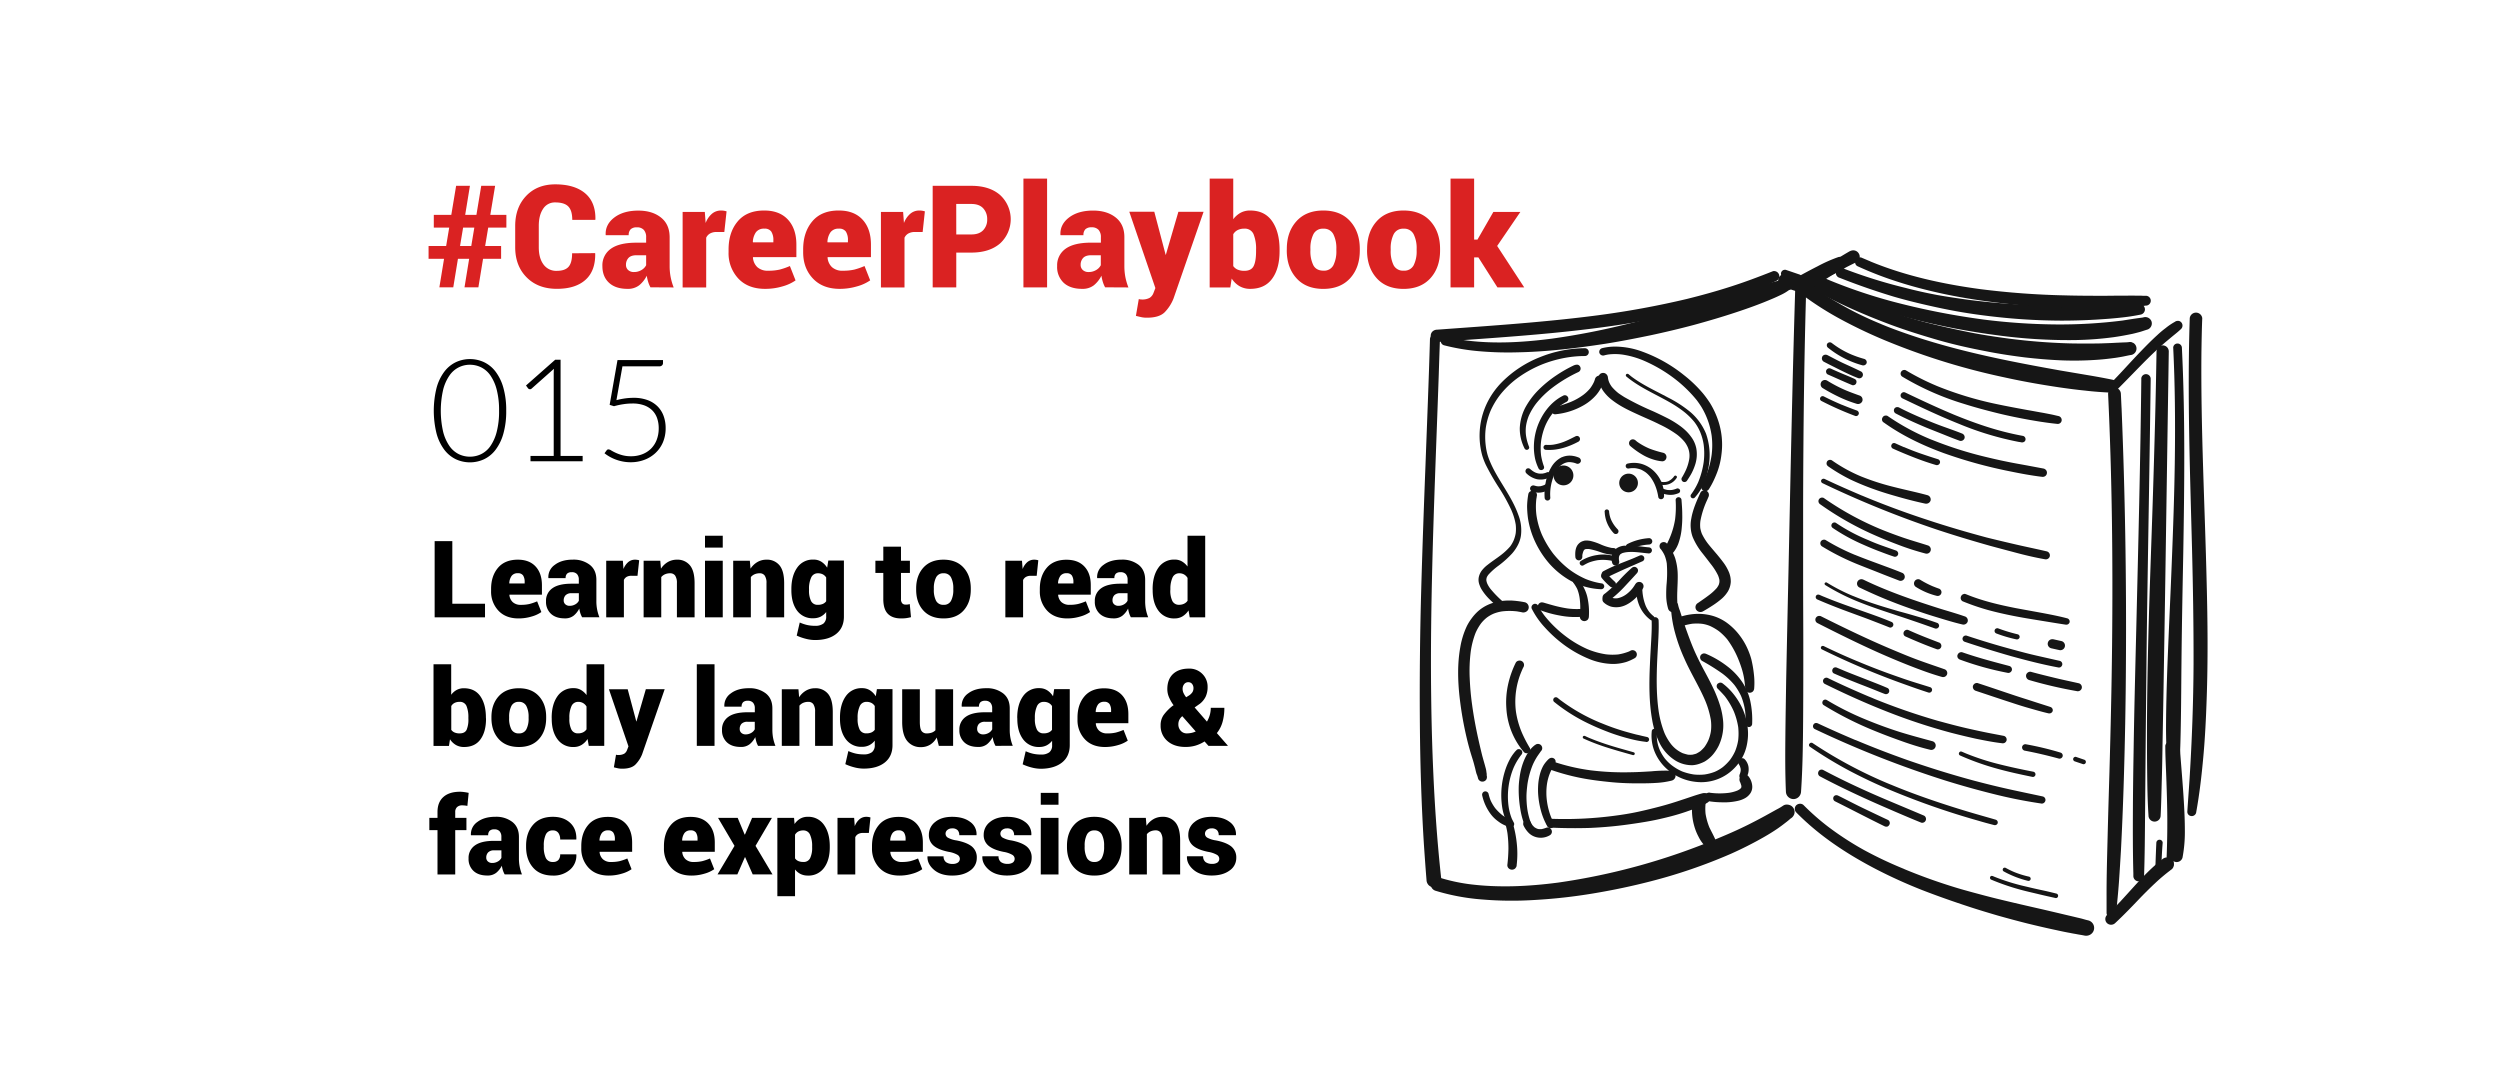 <svg xmlns="http://www.w3.org/2000/svg" id="Layer_1" data-name="Layer 1" viewBox="0 0 1400 600"><path id="White" d="M0 0h1400v600H0z" style="fill:#fff"/><g id="_015" data-name="15"><path d="M283.48 230a45.82 45.82 0 0 1-1.6 12.88 27 27 0 0 1-4.36 9 17.67 17.67 0 0 1-6.46 5.3 18.76 18.76 0 0 1-15.78 0 17.78 17.78 0 0 1-6.44-5.3 26.58 26.58 0 0 1-4.34-9 53.29 53.29 0 0 1 0-25.76 26.58 26.58 0 0 1 4.34-9 17.78 17.78 0 0 1 6.44-5.3 18.76 18.76 0 0 1 15.78 0 17.67 17.67 0 0 1 6.46 5.3 27 27 0 0 1 4.36 9 45.82 45.82 0 0 1 1.6 12.88Zm-4 0a45.5 45.5 0 0 0-1.32-11.76 24.8 24.8 0 0 0-3.54-8 13.76 13.76 0 0 0-5.2-4.54 14.21 14.21 0 0 0-6.26-1.44 13.69 13.69 0 0 0-11.44 6 24.6 24.6 0 0 0-3.56 8 53.13 53.13 0 0 0 0 23.54 24.57 24.57 0 0 0 3.56 8 13.83 13.83 0 0 0 5.2 4.52 14.18 14.18 0 0 0 6.24 1.42 14.33 14.33 0 0 0 6.26-1.42 13.61 13.61 0 0 0 5.2-4.52 24.78 24.78 0 0 0 3.54-8 45.51 45.51 0 0 0 1.32-11.8ZM326.28 255.32v3h-29.2v-3h13V209.4q0-1.36.12-2.88l-12.48 11.08a1.28 1.28 0 0 1-1.12.36 1.58 1.58 0 0 1-.88-.48l-1.16-1.6 16.36-14.44h3v53.88ZM345.2 224.08a42.29 42.29 0 0 1 5.06-1 36.27 36.27 0 0 1 4.54-.3 22.15 22.15 0 0 1 7.8 1.26 15.51 15.51 0 0 1 5.62 3.52 14.69 14.69 0 0 1 3.4 5.38 19.69 19.69 0 0 1 1.14 6.8 20 20 0 0 1-1.54 8 17.82 17.82 0 0 1-4.22 6 18.73 18.73 0 0 1-6.24 3.8 21.62 21.62 0 0 1-7.56 1.32 23 23 0 0 1-4.46-.42 24.59 24.59 0 0 1-4-1.12 23.24 23.24 0 0 1-3.44-1.62 22 22 0 0 1-2.78-1.88l1.16-1.56a1.21 1.21 0 0 1 1.12-.6 3.35 3.35 0 0 1 1.5.6 25.35 25.35 0 0 0 2.52 1.32 23.85 23.85 0 0 0 3.66 1.32 18.1 18.1 0 0 0 4.92.6 17.34 17.34 0 0 0 6.12-1.06 14.3 14.3 0 0 0 4.92-3.06 14.06 14.06 0 0 0 3.26-4.94 17.89 17.89 0 0 0 1.18-6.66 16.78 16.78 0 0 0-.9-5.6 11.48 11.48 0 0 0-2.72-4.38 12.59 12.59 0 0 0-4.6-2.84 19 19 0 0 0-6.54-1 34.75 34.75 0 0 0-4.84.36 43 43 0 0 0-5.44 1.16l-2.44-.76 4.4-25.08h25.48v1.64a1.82 1.82 0 0 1-.54 1.34 2.33 2.33 0 0 1-1.7.54h-20.48Z"/><g id="_000_Introduction" data-name="000_Introduction"><path d="M253.3 338.09h18.31v7.61H243.4v-42.65h9.9ZM290.39 346.32q-7.2 0-11.29-4.37a15.5 15.5 0 0 1-4.09-11v-1.12q0-7.26 3.85-11.83t11.14-4.58q6.42 0 9.95 3.84t3.53 10.51V333h-18.16l-.06.17a6.19 6.19 0 0 0 1.85 4 6.42 6.42 0 0 0 4.63 1.54 20.2 20.2 0 0 0 4.73-.47 29.82 29.82 0 0 0 4.32-1.49l2.37 6a17.86 17.86 0 0 1-5.5 2.52 25.25 25.25 0 0 1-7.27 1.05ZM290 321a4.09 4.09 0 0 0-3.5 1.5 7.55 7.55 0 0 0-1.3 4.09l.05.15h8.56V326a6.59 6.59 0 0 0-.87-3.73A3.31 3.31 0 0 0 290 321ZM326 345.67a12.28 12.28 0 0 1-1-2.25 18.15 18.15 0 0 1-.6-2.64 12.17 12.17 0 0 1-3.18 4 7.61 7.61 0 0 1-4.93 1.51q-5 0-7.75-2.57a9 9 0 0 1-2.77-7 8.43 8.43 0 0 1 3.55-7.28q3.54-2.57 10.75-2.57h4.07v-2.25a4.51 4.51 0 0 0-1-3.11 3.77 3.77 0 0 0-3-1.08 3.6 3.6 0 0 0-2.56.8 3.35 3.35 0 0 0-.83 2.51h-9.61l-.06-.18a8.27 8.27 0 0 1 3.62-7.25q3.81-2.91 10.09-2.91a14.77 14.77 0 0 1 9.53 2.93q3.66 2.92 3.65 8.38v11.95a23.9 23.9 0 0 0 .43 4.69 24.44 24.44 0 0 0 1.27 4.33Zm-7-6.41a6.11 6.11 0 0 0 3.21-.85 4.87 4.87 0 0 0 1.95-2v-4.21h-4a4.47 4.47 0 0 0-3.43 1.14 4.08 4.08 0 0 0-1.06 2.9 2.78 2.78 0 0 0 .93 2.18 3.39 3.39 0 0 0 2.4.84ZM357 322.44h-3.22a5.47 5.47 0 0 0-2.78.56 3.91 3.91 0 0 0-1.62 1.77v20.93h-9.9V314h9.32l.35 4.66a9.49 9.49 0 0 1 2.64-3.87 5.8 5.8 0 0 1 3.83-1.37 7.56 7.56 0 0 1 2.32.35ZM369.76 314l.38 4.46a11.48 11.48 0 0 1 3.83-3.71 10 10 0 0 1 5.1-1.33 8.93 8.93 0 0 1 7.28 3.16q2.63 3.17 2.62 10.05v19.07h-9.9v-19.1a7.3 7.3 0 0 0-1-4.29 3.33 3.33 0 0 0-2.82-1.27 7 7 0 0 0-2.84.55 5.73 5.73 0 0 0-2.11 1.58v22.53h-9.87V314ZM404.74 306.65h-9.94V300h9.94Zm0 39.05h-9.94V314h9.94ZM419.91 314l.38 4.46a11.6 11.6 0 0 1 3.84-3.71 9.9 9.9 0 0 1 5.1-1.33 8.94 8.94 0 0 1 7.28 3.16q2.63 3.17 2.62 10.05v19.07h-9.9v-19.1a7.22 7.22 0 0 0-1-4.29 3.3 3.3 0 0 0-2.81-1.27 7 7 0 0 0-2.84.55 5.65 5.65 0 0 0-2.11 1.58v22.53h-9.88V314ZM443.17 329.91q0-7.41 3.24-12a10.55 10.55 0 0 1 9.13-4.54 8.13 8.13 0 0 1 4.39 1.18 10.55 10.55 0 0 1 3.28 3.36l.65-4h8.73v31.35q0 6.27-4.29 9.71t-11.83 3.45a21.21 21.21 0 0 1-5.15-.68 28.91 28.91 0 0 1-5.16-1.81l1.7-7.33a23 23 0 0 0 4.09 1.39 19.38 19.38 0 0 0 4.47.46 7.33 7.33 0 0 0 4.7-1.26 4.88 4.88 0 0 0 1.54-4v-2.46a9.16 9.16 0 0 1-3.12 2.61 9 9 0 0 1-4.06.88 10.64 10.64 0 0 1-9.08-4.22q-3.22-4.34-3.23-11.45Zm9.88.62a13.2 13.2 0 0 0 1.12 6 4 4 0 0 0 3.83 2.17 6.89 6.89 0 0 0 2.77-.5 4.55 4.55 0 0 0 1.89-1.49v-13.33a5 5 0 0 0-1.88-1.74 5.78 5.78 0 0 0-2.72-.6 4 4 0 0 0-3.83 2.44 14.86 14.86 0 0 0-1.18 6.43ZM504.55 306.12V314h5v6.86h-5v14.53a3.57 3.57 0 0 0 .69 2.45 2.43 2.43 0 0 0 1.86.74c.51 0 .91 0 1.22-.05a10.42 10.42 0 0 0 1.15-.24l.68 7.33a25.7 25.7 0 0 1-2.7.54 23.11 23.11 0 0 1-2.84.16q-4.89 0-7.43-2.61t-2.53-8.26v-14.59h-4.43V314h4.43v-7.88ZM513.05 329.56q0-7.15 4-11.64c2.7-3 6.45-4.5 11.28-4.5s8.61 1.5 11.31 4.5 4 6.87 4 11.64v.62q0 7.17-4 11.66t-11.25 4.48c-4.87 0-8.64-1.5-11.34-4.48s-4-6.88-4-11.66Zm9.9.62a13.1 13.1 0 0 0 1.24 6.25 4.45 4.45 0 0 0 4.24 2.27 4.38 4.38 0 0 0 4.16-2.28 13 13 0 0 0 1.26-6.24v-.62a13.07 13.07 0 0 0-1.26-6.2 4.41 4.41 0 0 0-4.22-2.32 4.36 4.36 0 0 0-4.18 2.34 13.17 13.17 0 0 0-1.24 6.18ZM580.55 322.44h-3.23a5.47 5.47 0 0 0-2.78.63 3.89 3.89 0 0 0-1.61 1.77v20.86H563V314h9.31l.36 4.66a9.57 9.57 0 0 1 2.63-3.87 5.85 5.85 0 0 1 3.84-1.37 7.16 7.16 0 0 1 1.2.09 7.34 7.34 0 0 1 1.11.26ZM597.69 346.32q-7.22 0-11.3-4.37a15.54 15.54 0 0 1-4.09-11v-1.12q0-7.26 3.86-11.83t11.14-4.54q6.42 0 10 3.84t3.53 10.51V333h-18.21l-.06.17a6.13 6.13 0 0 0 1.84 4 6.44 6.44 0 0 0 4.6 1.53 20.14 20.14 0 0 0 4.73-.47 30.32 30.32 0 0 0 4.33-1.49l2.37 6a17.93 17.93 0 0 1-5.51 2.52 25.18 25.18 0 0 1-7.23 1.06ZM597.3 321a4.11 4.11 0 0 0-3.5 1.5 7.63 7.63 0 0 0-1.3 4.09l.06.15h8.55V326a6.68 6.68 0 0 0-.86-3.73 3.34 3.34 0 0 0-2.95-1.27ZM633.28 345.67a11.62 11.62 0 0 1-.95-2.25 18.15 18.15 0 0 1-.6-2.64 12.17 12.17 0 0 1-3.18 4 7.66 7.66 0 0 1-4.94 1.51q-5 0-7.75-2.57a9 9 0 0 1-2.76-7 8.45 8.45 0 0 1 3.54-7.28q3.54-2.57 10.75-2.57h4.07v-2.25a4.56 4.56 0 0 0-1-3.11 3.78 3.78 0 0 0-3-1.08 3.59 3.59 0 0 0-2.56.8 3.35 3.35 0 0 0-.84 2.51h-9.61l-.06-.18a8.29 8.29 0 0 1 3.62-7.25q3.82-2.91 10.09-2.91a14.78 14.78 0 0 1 9.54 2.93q3.64 2.92 3.65 8.38v11.95a24.72 24.72 0 0 0 .42 4.69 25.35 25.35 0 0 0 1.28 4.33Zm-7-6.41a6.11 6.11 0 0 0 3.21-.85 4.91 4.91 0 0 0 1.94-2v-4.21h-4a4.5 4.5 0 0 0-3.43 1.14 4.12 4.12 0 0 0-1 2.9 2.8 2.8 0 0 0 .92 2.18 3.42 3.42 0 0 0 2.39.84ZM645.47 329.91q0-7.41 3.24-12a10.53 10.53 0 0 1 9.12-4.54 7.79 7.79 0 0 1 4 1 10.48 10.48 0 0 1 3.18 2.88V300h9.9v45.7h-8.67l-.67-3.86a10.72 10.72 0 0 1-3.36 3.32 8.39 8.39 0 0 1-4.41 1.16 10.67 10.67 0 0 1-9.08-4.34q-3.23-4.34-3.22-11.45Zm9.9.62a13.19 13.19 0 0 0 1.13 6 4 4 0 0 0 3.79 2.15 6.24 6.24 0 0 0 2.74-.57 4.93 4.93 0 0 0 2-1.68v-12.79a5.41 5.41 0 0 0-1.93-1.93 5.3 5.3 0 0 0-2.7-.67 4 4 0 0 0-3.81 2.43 15 15 0 0 0-1.17 6.44ZM272.17 402.53q0 7.23-3.11 11.51t-9.2 4.28a8.9 8.9 0 0 1-4.51-1.11A9.88 9.88 0 0 1 252 414l-.58 3.72h-8.65V372h9.9v17.08a9.47 9.47 0 0 1 3.07-2.71 8.29 8.29 0 0 1 4-.95q6.13 0 9.25 4.48t3.12 12Zm-9.88-.62a16.41 16.41 0 0 0-1.05-6.55 3.91 3.91 0 0 0-3.93-2.32 5.92 5.92 0 0 0-2.76.6 4.47 4.47 0 0 0-1.84 1.74v13.33a4.31 4.31 0 0 0 1.87 1.49 6.89 6.89 0 0 0 2.79.5c2 0 3.26-.68 3.93-2a14.66 14.66 0 0 0 1-6.14ZM275.21 401.56q0-7.15 4.05-11.64t11.28-4.5q7.26 0 11.31 4.5t4 11.64v.62q0 7.17-4 11.66t-11.25 4.48q-7.31 0-11.34-4.48t-4.05-11.66Zm9.91.62a13.1 13.1 0 0 0 1.24 6.25 4.44 4.44 0 0 0 4.24 2.27 4.38 4.38 0 0 0 4.16-2.28 13 13 0 0 0 1.26-6.24v-.62a13.07 13.07 0 0 0-1.26-6.2 4.41 4.41 0 0 0-4.22-2.32 4.35 4.35 0 0 0-4.18 2.34 13.17 13.17 0 0 0-1.24 6.18ZM308.94 401.91q0-7.41 3.23-12a10.55 10.55 0 0 1 9.13-4.54 7.82 7.82 0 0 1 4 1 10.48 10.48 0 0 1 3.18 2.88V372h9.9v45.7h-8.67l-.68-3.86a10.59 10.59 0 0 1-3.35 3.32 8.39 8.39 0 0 1-4.41 1.16 10.65 10.65 0 0 1-9.08-4.34q-3.23-4.34-3.22-11.45Zm9.9.62a13.06 13.06 0 0 0 1.13 6 3.94 3.94 0 0 0 3.79 2.15 6.27 6.27 0 0 0 2.74-.57 4.93 4.93 0 0 0 1.95-1.68v-12.79a5.43 5.43 0 0 0-1.94-1.93 5.29 5.29 0 0 0-2.69-.67 4 4 0 0 0-3.81 2.43 15 15 0 0 0-1.17 6.44ZM356.25 403.73v.23h.18l5.24-18h10.55l-12.63 36.42a17.57 17.57 0 0 1-3.78 5.8c-1.54 1.52-4 2.29-7.35 2.29a10.93 10.93 0 0 1-2.11-.17q-.83-.15-2.58-.6l1.2-7.06.62.14a3.44 3.44 0 0 0 .52 0 6.55 6.55 0 0 0 3.43-.69 4.11 4.11 0 0 0 1.61-2.06l.79-2.06L341 386h10.51ZM400.14 417.7h-9.93V372h9.93ZM424.51 417.67a11.62 11.62 0 0 1-.95-2.25 18.15 18.15 0 0 1-.6-2.64 12.17 12.17 0 0 1-3.18 4 7.64 7.64 0 0 1-4.94 1.51q-5 0-7.75-2.57a9 9 0 0 1-2.76-7 8.45 8.45 0 0 1 3.54-7.28q3.54-2.57 10.75-2.57h4.08v-2.25a4.56 4.56 0 0 0-1-3.11 3.78 3.78 0 0 0-3-1.08 3.59 3.59 0 0 0-2.56.8 3.35 3.35 0 0 0-.84 2.51h-9.61l-.06-.18a8.29 8.29 0 0 1 3.62-7.25q3.82-2.91 10.09-2.91a14.72 14.72 0 0 1 9.54 2.93q3.65 2.92 3.65 8.38v11.95a24.72 24.72 0 0 0 .42 4.69 25.35 25.35 0 0 0 1.28 4.33Zm-7-6.41a6.11 6.11 0 0 0 3.21-.85 5 5 0 0 0 1.95-2v-4.21h-4a4.5 4.5 0 0 0-3.43 1.14 4.12 4.12 0 0 0-1 2.9 2.8 2.8 0 0 0 .92 2.18 3.42 3.42 0 0 0 2.38.84ZM447.13 386l.38 4.46a11.42 11.42 0 0 1 3.84-3.71 9.9 9.9 0 0 1 5.1-1.33 8.94 8.94 0 0 1 7.28 3.16q2.61 3.17 2.62 10.05v19.07h-9.9v-19.1a7.29 7.29 0 0 0-1-4.29 3.31 3.31 0 0 0-2.81-1.27 7 7 0 0 0-2.85.55 5.73 5.73 0 0 0-2.11 1.58v22.53h-9.87V386ZM470.39 401.91q0-7.41 3.24-12a10.55 10.55 0 0 1 9.12-4.54 8.16 8.16 0 0 1 4.4 1.18 10.55 10.55 0 0 1 3.28 3.36l.64-4h8.73v31.35q0 6.27-4.29 9.71t-11.82 3.45a21.15 21.15 0 0 1-5.15-.68 28.91 28.91 0 0 1-5.16-1.81l1.7-7.33a22.73 22.73 0 0 0 4.09 1.39 19.23 19.23 0 0 0 4.46.46 7.31 7.31 0 0 0 4.7-1.26 4.85 4.85 0 0 0 1.54-4v-2.46a9.16 9.16 0 0 1-3.12 2.61 8.94 8.94 0 0 1-4.05.88 10.67 10.67 0 0 1-9.09-4.34q-3.23-4.34-3.22-11.45Zm9.87.62a13.19 13.19 0 0 0 1.13 6 4 4 0 0 0 3.82 2.15 6.82 6.82 0 0 0 2.77-.5 4.55 4.55 0 0 0 1.89-1.49v-13.31a4.94 4.94 0 0 0-1.87-1.74 5.79 5.79 0 0 0-2.73-.6 4 4 0 0 0-3.82 2.44 14.85 14.85 0 0 0-1.19 6.43ZM524.56 413a10.41 10.41 0 0 1-3.65 4 9.66 9.66 0 0 1-5.17 1.39 9.38 9.38 0 0 1-7.72-3.46q-2.79-3.45-2.8-10.69V386h9.88v18.23q0 3.72.95 5.09a3.33 3.33 0 0 0 2.95 1.38 8.17 8.17 0 0 0 2.79-.44 5.33 5.33 0 0 0 2.05-1.32V386h9.9v31.7h-8ZM557.49 417.67a11.62 11.62 0 0 1-1-2.25 15.87 15.87 0 0 1-.6-2.64 12.17 12.17 0 0 1-3.18 4 7.66 7.66 0 0 1-4.94 1.51q-5 0-7.75-2.57a9 9 0 0 1-2.77-7 8.46 8.46 0 0 1 3.55-7.28q3.54-2.57 10.75-2.57h4.07v-2.25a4.56 4.56 0 0 0-1-3.11 3.78 3.78 0 0 0-3-1.08 3.63 3.63 0 0 0-2.57.8 3.39 3.39 0 0 0-.83 2.51h-9.61l-.06-.18a8.27 8.27 0 0 1 3.62-7.25q3.83-2.91 10.09-2.91a14.72 14.72 0 0 1 9.54 2.93q3.65 2.92 3.65 8.38v11.95a23.32 23.32 0 0 0 1.7 9Zm-7-6.41a6.11 6.11 0 0 0 3.21-.85 4.91 4.91 0 0 0 1.94-2v-4.21h-4a4.49 4.49 0 0 0-3.43 1.14 4.12 4.12 0 0 0-1 2.9 2.77 2.77 0 0 0 .92 2.18 3.42 3.42 0 0 0 2.39.84ZM569.65 401.91q0-7.41 3.24-12a10.53 10.53 0 0 1 9.12-4.54 8.16 8.16 0 0 1 4.4 1.18 10.55 10.55 0 0 1 3.28 3.36l.64-4h8.73v31.35q0 6.27-4.29 9.71T583 430.51a21.29 21.29 0 0 1-5.16-.68 29.09 29.09 0 0 1-5.15-1.81l1.7-7.33a22.65 22.65 0 0 0 4.08 1.39 19.38 19.38 0 0 0 4.47.46 7.31 7.31 0 0 0 4.7-1.26 4.85 4.85 0 0 0 1.54-4v-2.46a9.16 9.16 0 0 1-3.12 2.61 9 9 0 0 1-4.06.88 10.67 10.67 0 0 1-9.08-4.34q-3.23-4.34-3.22-11.45Zm9.87.62a13.19 13.19 0 0 0 1.13 6 4 4 0 0 0 3.82 2.15 6.82 6.82 0 0 0 2.77-.5 4.55 4.55 0 0 0 1.89-1.49v-13.31a4.94 4.94 0 0 0-1.87-1.74 5.82 5.82 0 0 0-2.73-.6 4 4 0 0 0-3.82 2.44 14.85 14.85 0 0 0-1.19 6.43ZM618.78 418.32q-7.21 0-11.29-4.37a15.5 15.5 0 0 1-4.09-11v-1.12q0-7.26 3.85-11.83t11.15-4.54q6.42 0 9.94 3.84t3.54 10.51V405h-18.17l-.06.17a6.14 6.14 0 0 0 1.85 4 6.42 6.42 0 0 0 4.63 1.54 20.2 20.2 0 0 0 4.73-.47 29.82 29.82 0 0 0 4.32-1.49l2.37 6a17.82 17.82 0 0 1-5.51 2.52 25.13 25.13 0 0 1-7.26 1.05ZM618.4 393a4.09 4.09 0 0 0-3.5 1.5 7.63 7.63 0 0 0-1.31 4.09l.06.15h8.56V398a6.59 6.59 0 0 0-.87-3.73 3.31 3.31 0 0 0-2.94-1.27ZM657.22 394.94a23 23 0 0 1-2.65-4.66 11.38 11.38 0 0 1-.87-4.33c0-3.7 1.08-6.54 3.22-8.53s5.1-3 8.85-3a10.1 10.1 0 0 1 7.57 3 10 10 0 0 1 2.92 7.27 12.59 12.59 0 0 1-1.07 5.4 11.42 11.42 0 0 1-3.24 4l-2.95 2.08 6.89 7.94a16 16 0 0 0 1.57-3.63 14.66 14.66 0 0 0 .57-4.1h7.61a29.25 29.25 0 0 1-1 7.86 17.43 17.43 0 0 1-3.2 6.29l6.13 7-.06.14h-10.78l-2.17-2.46a20.7 20.7 0 0 1-5.08 2.33 19.61 19.61 0 0 1-5.58.75q-6.39 0-10.17-3.34a11.11 11.11 0 0 1-3.78-8.73 9.86 9.86 0 0 1 1.66-5.79 26.38 26.38 0 0 1 5.08-5.17Zm7.35 15.76a13.14 13.14 0 0 0 2.55-.26 11.54 11.54 0 0 0 2.49-.82l-7.53-8.56a6.68 6.68 0 0 0-1.7 2.14 5.62 5.62 0 0 0-.5 2.37 5.16 5.16 0 0 0 1.37 3.7 4.4 4.4 0 0 0 3.32 1.43Zm-2.31-24.87a5.46 5.46 0 0 0 .49 2.21 12.12 12.12 0 0 0 1.5 2.42l1.32-.82a6.75 6.75 0 0 0 2.21-2.05 4.37 4.37 0 0 0 .57-2.2 3.81 3.81 0 0 0-.75-2.35 2.56 2.56 0 0 0-2.18-1 2.79 2.79 0 0 0-2.3 1.1 4.16 4.16 0 0 0-.86 2.69ZM245 489.7v-24.84h-4.57V458H245v-3.28q0-5.45 3.28-8.39t9.29-2.95a16.29 16.29 0 0 1 2.3.17c.77.1 1.64.25 2.59.45l-.73 7.29c-.55-.09-1-.17-1.44-.21a12.37 12.37 0 0 0-1.49-.08 3.93 3.93 0 0 0-2.87 1 3.63 3.63 0 0 0-1 2.75V458h6.27v6.86h-6.27v24.84ZM282.63 489.67a12.28 12.28 0 0 1-1-2.25 18.15 18.15 0 0 1-.6-2.64 12.14 12.14 0 0 1-3.17 4 7.66 7.66 0 0 1-4.94 1.51q-5 0-7.75-2.57a9 9 0 0 1-2.77-7 8.43 8.43 0 0 1 3.55-7.28q3.54-2.57 10.75-2.57h4.07v-2.25a4.51 4.51 0 0 0-1-3.11 3.77 3.77 0 0 0-3-1.08 3.6 3.6 0 0 0-2.56.8 3.35 3.35 0 0 0-.83 2.51h-9.61l-.06-.18a8.27 8.27 0 0 1 3.62-7.25q3.82-2.91 10.09-2.91a14.74 14.74 0 0 1 9.54 2.93q3.65 2.92 3.64 8.38v11.95a23.9 23.9 0 0 0 .43 4.69 25.31 25.31 0 0 0 1.27 4.33Zm-7-6.41a6.08 6.08 0 0 0 3.21-.85 4.87 4.87 0 0 0 1.95-2v-4.21h-4a4.47 4.47 0 0 0-3.43 1.14 4.13 4.13 0 0 0-1.06 2.9 2.78 2.78 0 0 0 .93 2.18 3.39 3.39 0 0 0 2.42.84ZM309.7 482.7a3.87 3.87 0 0 0 3-1.1 4.54 4.54 0 0 0 1-3.18h9l.06.18a10.4 10.4 0 0 1-3.59 8.45 13.83 13.83 0 0 1-9.5 3.27q-7.24 0-11.15-4.47t-3.91-11.64v-.68q0-7.14 3.9-11.63t11.1-4.48q6 0 9.65 3.35t3.5 9.19l-.06.17h-9a6.13 6.13 0 0 0-1-3.67 3.52 3.52 0 0 0-3.05-1.42 4.06 4.06 0 0 0-4 2.29 14.28 14.28 0 0 0-1.13 6.2v.68a14.23 14.23 0 0 0 1.13 6.24 4.13 4.13 0 0 0 4.05 2.25ZM340.9 490.32q-7.22 0-11.3-4.37a15.53 15.53 0 0 1-4.08-11v-1.12q0-7.26 3.85-11.83t11.15-4.54q6.41 0 9.94 3.84t3.54 10.47V477h-18.17l-.06.17a6.14 6.14 0 0 0 1.85 4 6.41 6.41 0 0 0 4.63 1.54 20.2 20.2 0 0 0 4.73-.47 29.82 29.82 0 0 0 4.32-1.49l2.37 6a17.93 17.93 0 0 1-5.51 2.52 25.13 25.13 0 0 1-7.26 1.05Zm-.38-25.32a4.09 4.09 0 0 0-3.5 1.5 7.55 7.55 0 0 0-1.31 4.09l.06.15h8.56V470a6.59 6.59 0 0 0-.87-3.73 3.32 3.32 0 0 0-2.94-1.27ZM387.19 490.32q-7.21 0-11.3-4.37a15.53 15.53 0 0 1-4.08-11v-1.12q0-7.26 3.85-11.83t11.15-4.54q6.4 0 9.94 3.84t3.53 10.51V477h-18.16l-.06.17a6.14 6.14 0 0 0 1.85 4 6.41 6.41 0 0 0 4.63 1.54 20.2 20.2 0 0 0 4.73-.47 29.82 29.82 0 0 0 4.32-1.49l2.37 6a17.93 17.93 0 0 1-5.51 2.52 25.13 25.13 0 0 1-7.26 1.05Zm-.38-25.32a4.08 4.08 0 0 0-3.5 1.5 7.55 7.55 0 0 0-1.31 4.09l.06.15h8.56V470a6.59 6.59 0 0 0-.87-3.73 3.34 3.34 0 0 0-2.94-1.27ZM417 467.35h.18l4-9.35h11.1l-9.19 15.68 9.52 16h-11.09l-4.22-9.64h-.17l-4.22 9.64h-11.1l9.52-16L402.1 458h11ZM464.68 474.53q0 7.14-3.22 11.47a10.68 10.68 0 0 1-9.09 4.32 8.94 8.94 0 0 1-4.05-.88 9.08 9.08 0 0 1-3.1-2.55v15h-9.9V458h9.35l.29 3.46a9.72 9.72 0 0 1 3.15-3 8.29 8.29 0 0 1 4.2-1.05 10.55 10.55 0 0 1 9.13 4.54q3.24 4.55 3.24 12Zm-9.88-.62a15 15 0 0 0-1.17-6.44 3.91 3.91 0 0 0-3.75-2.43 5.94 5.94 0 0 0-2.82.61 4.53 4.53 0 0 0-1.84 1.79v13.24a4.26 4.26 0 0 0 1.86 1.52 7.15 7.15 0 0 0 2.86.5 3.91 3.91 0 0 0 3.74-2.15 13.2 13.2 0 0 0 1.12-6ZM486.56 466.44h-3.22a5.47 5.47 0 0 0-2.78.63 3.84 3.84 0 0 0-1.61 1.77v20.86H469V458h9.32l.35 4.66a9.49 9.49 0 0 1 2.64-3.87 5.81 5.81 0 0 1 3.84-1.37 7.24 7.24 0 0 1 1.2.09 7.34 7.34 0 0 1 1.11.26ZM503.7 490.32q-7.2 0-11.29-4.37a15.5 15.5 0 0 1-4.09-11v-1.12q0-7.26 3.85-11.83t11.15-4.54q6.42 0 9.95 3.84t3.53 10.51V477h-18.17l-.06.17a6.19 6.19 0 0 0 1.85 4 6.42 6.42 0 0 0 4.63 1.54 20.2 20.2 0 0 0 4.73-.47 29.82 29.82 0 0 0 4.32-1.49l2.37 6a17.86 17.86 0 0 1-5.5 2.52 25.25 25.25 0 0 1-7.27 1.05Zm-.38-25.32a4.09 4.09 0 0 0-3.5 1.5 7.55 7.55 0 0 0-1.3 4.09l.05.15h8.56V470a6.59 6.59 0 0 0-.87-3.73 3.31 3.31 0 0 0-2.94-1.27ZM537.51 480.8a2.59 2.59 0 0 0-1.33-2.1 14.61 14.61 0 0 0-4.85-1.65c-3.69-.73-6.48-1.84-8.35-3.36a7.58 7.58 0 0 1-2.81-6.25 8.93 8.93 0 0 1 3.51-7.11q3.52-2.91 9.52-2.91 6.33 0 10.08 2.83a8.32 8.32 0 0 1 3.58 7.3l-.06.18h-9.61a3.89 3.89 0 0 0-.94-2.84 4.14 4.14 0 0 0-3.08-1 4 4 0 0 0-2.6.85 2.66 2.66 0 0 0-1.06 2.17 2.59 2.59 0 0 0 1.22 2.14 13.86 13.86 0 0 0 4.9 1.58q5.83 1.14 8.62 3.41a7.85 7.85 0 0 1 2.75 6.46 8.39 8.39 0 0 1-3.79 7.05q-3.79 2.77-10 2.77-6.47 0-10.24-3.28t-3.58-7.33v-.17h9a4 4 0 0 0 1.36 3.25 6 6 0 0 0 3.71 1 4.91 4.91 0 0 0 3-.78 2.6 2.6 0 0 0 1.05-2.21ZM568.21 480.8a2.59 2.59 0 0 0-1.33-2.1 14.52 14.52 0 0 0-4.85-1.65c-3.69-.73-6.47-1.84-8.35-3.36a7.6 7.6 0 0 1-2.81-6.25 8.93 8.93 0 0 1 3.51-7.11q3.52-2.91 9.53-2.91 6.32 0 10.07 2.83a8.3 8.3 0 0 1 3.58 7.3l-.06.18h-9.61a3.89 3.89 0 0 0-.94-2.84 4.11 4.11 0 0 0-3.07-1 4.05 4.05 0 0 0-2.61.85 2.68 2.68 0 0 0-1.06 2.17 2.59 2.59 0 0 0 1.22 2.14 13.93 13.93 0 0 0 4.91 1.58c3.88.76 6.76 1.9 8.61 3.41a7.82 7.82 0 0 1 2.78 6.43 8.39 8.39 0 0 1-3.79 7.05q-3.8 2.77-10 2.77-6.48 0-10.24-3.28t-3.59-7.33l.06-.17h9a4 4 0 0 0 1.36 3.25 6 6 0 0 0 3.71 1 5 5 0 0 0 3-.78 2.62 2.62 0 0 0 .97-2.18ZM592.76 450.65h-9.93V444h9.93Zm0 39.05h-9.93V458h9.93ZM597.51 473.56q0-7.15 4-11.64t11.28-4.5q7.27 0 11.31 4.5t4 11.64v.62q0 7.17-4 11.66t-11.25 4.48q-7.29 0-11.34-4.48t-4-11.66Zm9.9.62a13.09 13.09 0 0 0 1.25 6.25 4.43 4.43 0 0 0 4.23 2.27 4.38 4.38 0 0 0 4.16-2.28 13 13 0 0 0 1.26-6.24v-.62a13.07 13.07 0 0 0-1.26-6.2 4.41 4.41 0 0 0-4.22-2.32 4.35 4.35 0 0 0-4.17 2.34 13.17 13.17 0 0 0-1.25 6.18ZM641.66 458l.38 4.46a11.6 11.6 0 0 1 3.84-3.71 9.9 9.9 0 0 1 5.1-1.33 8.94 8.94 0 0 1 7.28 3.16q2.61 3.17 2.62 10.05v19.07H651v-19.1a7.29 7.29 0 0 0-1-4.29 3.3 3.3 0 0 0-2.8-1.31 7 7 0 0 0-2.84.55 5.65 5.65 0 0 0-2.11 1.58v22.57h-9.88V458ZM682.79 480.8a2.59 2.59 0 0 0-1.33-2.1 14.52 14.52 0 0 0-4.85-1.65c-3.69-.73-6.47-1.84-8.35-3.36a7.6 7.6 0 0 1-2.81-6.25 8.93 8.93 0 0 1 3.51-7.11q3.52-2.91 9.53-2.91 6.33 0 10.07 2.83a8.3 8.3 0 0 1 3.58 7.3l-.06.18h-9.61a3.89 3.89 0 0 0-.94-2.84 4.11 4.11 0 0 0-3.07-1 4.05 4.05 0 0 0-2.61.85 2.68 2.68 0 0 0-1.06 2.17 2.59 2.59 0 0 0 1.22 2.14 13.93 13.93 0 0 0 4.91 1.58c3.88.76 6.76 1.9 8.61 3.41a7.82 7.82 0 0 1 2.78 6.43 8.39 8.39 0 0 1-3.79 7.05q-3.79 2.77-10 2.77-6.48 0-10.24-3.28t-3.59-7.33l.06-.17h9a4 4 0 0 0 1.36 3.25 6 6 0 0 0 3.71 1 5 5 0 0 0 3-.78 2.62 2.62 0 0 0 .97-2.18Z"/></g><g id="CareerPlaybook"><path d="M262.73 144.92h-6.28l-2.62 16h-7.78l2.62-16H240v-7.15h9.84l1.72-10.31h-8.63v-7.15h9.8l2.7-16.25h7.73l-2.65 16.25h6.29l2.69-16.25h7.78l-2.7 16.25h9v7.15H273.4l-1.72 10.31h8.94v7.15h-10.11l-2.62 16h-7.77Zm-5.11-7.15h6.29l1.71-10.31h-6.28ZM333.24 141.76l.08.23q.15 9.73-5.49 14.75t-16 5q-10.56 0-16.94-6.45t-6.38-16.87v-11.86q0-10.38 6.15-16.85t16.27-6.47q10.81 0 16.74 5t5.76 14.65l-.12.23h-12.84q0-5.23-2.23-7.5c-1.48-1.51-3.92-2.26-7.3-2.26a7.73 7.73 0 0 0-6.84 3.64q-2.39 3.59-2.38 9.51v12q0 6 2.62 9.57a8.72 8.72 0 0 0 7.5 3.59q4.53 0 6.54-2.26t2-7.58ZM364.26 160.9a15.65 15.65 0 0 1-1.27-3 23 23 0 0 1-.8-3.51 16.18 16.18 0 0 1-4.24 5.37 10.23 10.23 0 0 1-6.58 2q-6.64 0-10.33-3.42t-3.7-9.32a11.27 11.27 0 0 1 4.73-9.7q4.73-3.42 14.34-3.42h5.43v-3a6 6 0 0 0-1.29-4.14 5 5 0 0 0-3.95-1.45 4.76 4.76 0 0 0-3.42 1.08 4.47 4.47 0 0 0-1.11 3.34h-12.81l-.08-.23q-.27-5.79 4.82-9.67t13.46-3.89c5.24 0 9.47 1.3 12.72 3.91S375 128.12 375 133v15.94a32.33 32.33 0 0 0 .57 6.25 33.46 33.46 0 0 0 1.69 5.78Zm-9.3-8.56a8 8 0 0 0 4.28-1.13 6.54 6.54 0 0 0 2.6-2.69v-5.59h-5.32q-3.16 0-4.57 1.52a5.53 5.53 0 0 0-1.4 3.87 3.73 3.73 0 0 0 1.23 2.91 4.57 4.57 0 0 0 3.22 1.11ZM405.62 129.92h-4.29a7.3 7.3 0 0 0-3.71.84 5.15 5.15 0 0 0-2.15 2.37v27.85h-13.2v-42.31h12.42l.47 6.21a12.64 12.64 0 0 1 3.51-5.15 7.7 7.7 0 0 1 5.12-1.84 9.57 9.57 0 0 1 1.6.12 12.17 12.17 0 0 1 1.49.35ZM428.48 161.76q-9.62 0-15.06-5.82a20.71 20.71 0 0 1-5.42-14.73v-1.48q0-9.69 5.14-15.78t14.86-6.06q8.55 0 13.26 5.12t4.71 14V144h-24.25l-.08.23a8.24 8.24 0 0 0 2.46 5.37 8.58 8.58 0 0 0 6.17 2 27.13 27.13 0 0 0 6.31-.62 39.19 39.19 0 0 0 5.76-2l3.17 8.05a24.12 24.12 0 0 1-7.35 3.36 33.9 33.9 0 0 1-9.68 1.37Zm-.48-33.71a5.45 5.45 0 0 0-4.67 2 10.15 10.15 0 0 0-1.74 5.45l.08.19h11.41v-1a8.76 8.76 0 0 0-1.16-5 4.39 4.39 0 0 0-3.92-1.64ZM470.27 161.76q-9.6 0-15.06-5.82t-5.44-14.73v-1.48q0-9.69 5.13-15.78t14.87-6.06q8.55 0 13.26 5.12t4.7 14V144h-24.21l-.08.23a8.24 8.24 0 0 0 2.46 5.37 8.58 8.58 0 0 0 6.17 2 27.13 27.13 0 0 0 6.31-.62 39.19 39.19 0 0 0 5.76-2l3.16 8.02a24.06 24.06 0 0 1-7.34 3.36 33.92 33.92 0 0 1-9.69 1.4Zm-.5-33.71a5.45 5.45 0 0 0-4.67 2 10.07 10.07 0 0 0-1.74 5.45l.08.19h11.4v-1a8.76 8.76 0 0 0-1.15-5 4.42 4.42 0 0 0-3.92-1.64ZM516.68 129.92h-4.3a7.3 7.3 0 0 0-3.71.84 5.21 5.21 0 0 0-2.15 2.37v27.85h-13.2v-42.31h12.42l.47 6.21a12.75 12.75 0 0 1 3.52-5.15 7.66 7.66 0 0 1 5.11-1.84 9.7 9.7 0 0 1 1.61.12 12 12 0 0 1 1.48.35ZM535.51 141.45v19.49H522.3v-56.88H544q10.13 0 16.06 5.16a18.41 18.41 0 0 1 0 27.09q-5.94 5.13-16.06 5.14Zm0-10.16H544q4.31 0 6.57-2.36a8.43 8.43 0 0 0 2.26-6.08 8.82 8.82 0 0 0-2.24-6.21q-2.25-2.42-6.59-2.42h-8.51ZM586.37 160.94h-13.25V100h13.25ZM618.87 160.9a15.65 15.65 0 0 1-1.27-3 23 23 0 0 1-.8-3.51 16.18 16.18 0 0 1-4.24 5.37 10.25 10.25 0 0 1-6.58 2q-6.65 0-10.34-3.42A12.08 12.08 0 0 1 592 149a11.27 11.27 0 0 1 4.73-9.7q4.73-3.42 14.34-3.42h5.43v-3a6 6 0 0 0-1.29-4.14 5 5 0 0 0-3.95-1.45 4.76 4.76 0 0 0-3.42 1.08 4.47 4.47 0 0 0-1.11 3.34h-12.81l-.08-.23q-.27-5.79 4.82-9.67t13.46-3.89q7.84 0 12.72 3.91t4.81 11.17v15.94a33.17 33.17 0 0 0 .56 6.25 34.42 34.42 0 0 0 1.7 5.78Zm-9.3-8.56a8 8 0 0 0 4.28-1.13 6.54 6.54 0 0 0 2.6-2.69v-5.59h-5.32q-3.17 0-4.57 1.52a5.48 5.48 0 0 0-1.4 3.87 3.73 3.73 0 0 0 1.23 2.91 4.57 4.57 0 0 0 3.18 1.11ZM652.66 142.3v.32h.23l7-24H674l-16.83 48.56a23.23 23.23 0 0 1-5 7.73q-3.09 3-9.81 3a14.46 14.46 0 0 1-2.81-.22c-.73-.14-1.87-.41-3.44-.8l1.61-9.41.82.17a3.31 3.31 0 0 0 .7.06 8.69 8.69 0 0 0 4.57-.92 5.47 5.47 0 0 0 2.15-2.75l1.05-2.73-14.61-42.74h14ZM716.56 140.7q0 9.66-4.14 15.35t-12.26 5.71a11.84 11.84 0 0 1-6-1.49 13.05 13.05 0 0 1-4.41-4.29l-.78 5h-11.55V100h13.2v22.77a12.9 12.9 0 0 1 4.09-3.61 11 11 0 0 1 5.37-1.27q8.16 0 12.32 6t4.16 16Zm-13.16-.82a21.67 21.67 0 0 0-1.41-8.73 5.22 5.22 0 0 0-5.23-3.1 7.82 7.82 0 0 0-3.69.8 6 6 0 0 0-2.45 2.32V149a5.82 5.82 0 0 0 2.49 2 9.43 9.43 0 0 0 3.73.66q3.9 0 5.23-2.71t1.33-8.19ZM720.62 139.41q0-9.53 5.4-15.52t15-6q9.69 0 15.08 6t5.39 15.52v.82q0 9.59-5.39 15.55t-15 6q-9.72 0-15.11-6t-5.4-15.55Zm13.21.82a17.39 17.39 0 0 0 1.66 8.34c1.1 2 3 3 5.64 3a5.83 5.83 0 0 0 5.55-3 17.3 17.3 0 0 0 1.68-8.32v-.82a17.4 17.4 0 0 0-1.68-8.26 5.89 5.89 0 0 0-5.63-3.1 5.79 5.79 0 0 0-5.56 3.12 17.56 17.56 0 0 0-1.66 8.24ZM765.59 139.41q0-9.53 5.39-15.52t15-6q9.68 0 15.07 6t5.39 15.52v.82q0 9.59-5.39 15.55t-15 6q-9.72 0-15.11-6t-5.39-15.55Zm13.2.82a17.39 17.39 0 0 0 1.66 8.34 5.91 5.91 0 0 0 5.64 3 5.83 5.83 0 0 0 5.55-3 17.3 17.3 0 0 0 1.68-8.32v-.82a17.4 17.4 0 0 0-1.68-8.26 5.87 5.87 0 0 0-5.62-3.1 5.81 5.81 0 0 0-5.57 3.12 17.56 17.56 0 0 0-1.66 8.24ZM827.89 144.14h-2.38v16.8H812.3V100h13.21v34.18h1.87l8.91-15.51h15.12l-13 19.06 15.15 23.21h-15Z" style="fill:#da2222"/></g><path d="M992.71 151.93c-7.76 3.07-15.51 6-23.42 8.53-8.11 2.62-16.33 4.89-24.59 6.94a493.86 493.86 0 0 1-49.88 9.16c-29.91 3.92-60 5.86-90.14 8.07a3.72 3.72 0 0 0-2.48 1 3.36 3.36 0 0 0-1 2.44 3.47 3.47 0 0 0 3.49 3.47c42.84-3.18 86-5.46 128.11-14.27 10.69-2.28 21.24-5 31.63-8.19a234.57 234.57 0 0 0 30.52-11.89 2.92 2.92 0 0 0 1.37-3.24 3 3 0 0 0-1.37-1.77 3.37 3.37 0 0 0-1.52-.4 2.57 2.57 0 0 0-.71.12Z" style="fill:#161616"/><path d="M800.78 189.92c-.66 23.27-1.62 46.59-2.48 69.86-.92 23.72-1.78 47.49-2.44 71.21s-.91 47.61-.76 71.39c.15 23.49.81 47 2.28 70.42.46 6.65.92 13.37 1.47 20a4.32 4.32 0 0 0 1.22 2.9 4.2 4.2 0 0 0 5.88 0 3.92 3.92 0 0 0 1.22-2.9c-2.59-23.21-4.06-46.53-4.92-69.85-.86-23.72-1.06-47.5-.81-71.22.51-47.32 2.63-94.53 4.26-141.8.2-6.66.45-13.37.66-20a2.8 2.8 0 0 0-2.79-2.73 2.83 2.83 0 0 0-2.79 2.73Z" style="fill:#161616"/><path d="M872.11 494.36a2.09 2.09 0 0 0-.56.05 2.09 2.09 0 0 1 .56-.05Zm90.18-25a1.37 1.37 0 0 1-.45.23 1.37 1.37 0 0 0 .45-.23Zm36.35-18.25a32.06 32.06 0 0 1-3.75 2.21l-4 2.22a263.87 263.87 0 0 1-8.92 4.78c-6.33 3.3-12.82 6.2-19.41 8.93a364 364 0 0 1-90 25c-16.52 2.16-33.41 3-50 .85a101 101 0 0 1-16.48-3.64 3.84 3.84 0 1 0-2.08 7.4 120.54 120.54 0 0 0 25.81 4.83 199.72 199.72 0 0 0 29.65.29 300.2 300.2 0 0 0 32.65-3.64c10.95-1.82 21.85-4.1 32.6-6.89A297.64 297.64 0 0 0 969 478.26a206.42 206.42 0 0 0 18.61-9.39c2.79-1.59 5.47-3.24 8.11-5.06 1.42-1 2.84-2.05 4.21-3.13 1-.74 1.93-1.53 2.84-2.33.05 0 .05 0 .1-.06a4.41 4.41 0 0 0 1.93-2.44 4.09 4.09 0 0 0-2.94-5.12 3.76 3.76 0 0 0-1.17-.17 3.61 3.61 0 0 0-2.08.57ZM1005.43 158.18c-1.67 53.53-2.73 107.06-3.85 160.58q-.69 31-1.32 61.89c-.15 10.47-.35 20.88-.45 31.34s-.16 20.88.3 31.29a4.28 4.28 0 0 0 4.21 4.21 4.18 4.18 0 0 0 3-1.26 4.4 4.4 0 0 0 1.27-3c.91-13.37 1.06-26.74 1.16-40.11s.1-26.79.1-40.21-.1-26.79-.1-40.16v-40.21c.1-41.47.56-82.94 1.83-124.41a3.07 3.07 0 1 0-6.14 0Z" style="fill:#161616"/><path d="M1066.47 486.79s0 .06.1.06-.15-.06-.2-.12.05.06.1.06Zm-60.53-35.89a2.87 2.87 0 0 0 0 4.09c12.78 13 28.09 23.1 44.21 31.52a276.07 276.07 0 0 0 26 11.83c8.93 3.47 18 6.65 27.07 9.61 5.23 1.71 10.55 3.3 15.82 4.84 5.43 1.53 10.9 3 16.38 4.38 5.32 1.3 10.69 2.56 16.07 3.69 2.58.57 5.22 1.14 7.85 1.6 1.22.28 2.44.45 3.65.68 1.37.28 2.74.45 4.11.74a4.66 4.66 0 0 0 3.4-.46 4.34 4.34 0 0 0-1.07-8c-1-.23-2-.51-3-.8s-2-.51-3-.74c-2.08-.51-4.16-1-6.24-1.48-4.2-1-8.46-2-12.72-3-8.77-2-17.54-4-26.31-6.15-4.41-1.08-8.82-2.27-13.28-3.47s-8.82-2.44-13.23-3.86c-8.47-2.68-16.89-5.75-25.1-9.16a.7.7 0 0 1 .25.11 2.3 2.3 0 0 1-.35-.17l-.51-.17c.16.06.26.06.41.11A219.58 219.58 0 0 1 1044 476.1a169.18 169.18 0 0 1-20.33-13.2 132.79 132.79 0 0 1-13.63-12 2.74 2.74 0 0 0-2-.8 3.12 3.12 0 0 0-2.08.8M1005.64 157.27a3.55 3.55 0 0 0-1 2.51 3.24 3.24 0 0 0 1 2.5 173.35 173.35 0 0 0 25.14 16.5 271.69 271.69 0 0 0 28.9 13.48 380.66 380.66 0 0 0 62.71 19.05c10 2.22 20.07 4 30.21 5.52 5.07.74 10.14 1.42 15.26 1.93 4.87.57 9.68.91 14.55 1.14a3.76 3.76 0 0 0 3.6-2.67 3.66 3.66 0 0 0-2.59-4.5c-4.81-1-9.58-1.87-14.39-2.67l-15.11-2.56c-10.55-1.88-21-3.81-31.53-6-21.4-4.44-42.64-9.9-63-17.63-2.13-.8-4.2-1.65-6.28-2.51h.05a188 188 0 0 1-40.91-23c-.51-.4-1-.74-1.47-1.14a3.9 3.9 0 0 0-2.54-1.08 3.74 3.74 0 0 0-2.58 1.08Z" style="fill:#161616"/><path d="M1180.53 220.47c2.23 47 2.74 94.14 2.23 141.24-.25 23.55-.81 47.1-1.47 70.65-.35 11.77-.71 23.54-1 35.32s-.66 23.43-.61 35.15v8.48a2.71 2.71 0 0 0 2.69 2.61 2.51 2.51 0 0 0 1.87-.79 2.79 2.79 0 0 0 .81-1.82c.56-5.86 1.17-11.72 1.58-17.58s.76-11.77 1.11-17.63q.91-17.58 1.47-35.27 1.14-35.32 1.32-70.65.45-70.64-2.43-141.29c-.16-2.79-.26-5.63-.41-8.42a3.58 3.58 0 0 0-7.15 0ZM1123.55 189.41a2.85 2.85 0 0 1 .71.12 2.51 2.51 0 0 0-.71-.12ZM1010.66 156a2.91 2.91 0 0 0 1.06 4c14.8 8.7 30.67 15.7 46.74 21.73 8.72 3.24 17.54 6 26.46 8.59s18.2 4.66 27.43 6.42c7.2 1.43 14.4 2.51 21.7 3.42 6.84.79 13.73 1.36 20.63 1.65a180.5 180.5 0 0 0 19.87-.34c3.4-.23 6.79-.63 10.14-1.09 1.47-.22 2.89-.45 4.36-.74s3.09-.68 4.66-.91a3.67 3.67 0 0 0 2.59-4.55 3.59 3.59 0 0 0-1.67-2.16 6.11 6.11 0 0 1-.92-.4 4 4 0 0 0-1.82 0c-1.17.12-2.28.12-3.45.17l-3.9.18c-2.64.17-5.33.22-8 .34-5.73.11-11.41.11-17.14 0a340.88 340.88 0 0 1-34.77-2.73c-7.45-1-14.81-2.11-22.16-3.59s-14.7-3.13-22-4.95-14.19-4-21.24-6.31c-6.74-2.22-13.43-4.72-20-7.45l.76.34a220.74 220.74 0 0 1-25.4-12.63 2.62 2.62 0 0 0-1.42-.4 3 3 0 0 0-2.58 1.43ZM1199.14 212c-.51 46.19-1.68 92.38-2.79 138.57-.56 23.09-1.17 46.19-1.52 69.28-.2 11.55-.36 23.09-.41 34.64s-.05 23.15.26 34.7v1.37a3 3 0 0 0 6 0c.4-11.55.46-23.1.56-34.65l.3-34.64q.3-34.63.71-69.28c.66-46.19 1.52-92.37 2.13-138.62V212a2.64 2.64 0 0 0-5.27 0Z" style="fill:#161616"/><path d="M1188.44 179.52h-.51.51Zm.61-.12a1.19 1.19 0 0 1-.46.06 1.19 1.19 0 0 0 .46-.06Zm-172.21-25.2a2.68 2.68 0 0 0-1.72 1.31 2.86 2.86 0 0 0 1 3.93 316 316 0 0 0 46.74 17 394.38 394.38 0 0 0 54.9 11.21 296.13 296.13 0 0 0 44.21 2.79 182.66 182.66 0 0 0 21.54-1.6c3.2-.45 6.34-1 9.48-1.65 1.52-.28 3-.68 4.52-1.08 1.62-.39 3.19-1 4.81-1.48a3.64 3.64 0 0 0 2.59-4.43 3.68 3.68 0 0 0-4.51-2.5l-.77.17c-3.75.45-7.45 1.08-11.15 1.65a279.31 279.31 0 0 1-37.66 2.16 344.45 344.45 0 0 1-40.46-2.79h.1a406 406 0 0 1-45.27-8.65 290.74 290.74 0 0 1-39.59-12.85c-2.23-.91-4.41-1.88-6.59-2.9a3.34 3.34 0 0 0-1.47-.4 3.49 3.49 0 0 0-.71.11" style="fill:#161616"/><path d="M1102.67 168a1.1 1.1 0 0 1 .4.05 1.1 1.1 0 0 0-.4-.05Zm-73.16-17.52a2.89 2.89 0 0 0-1.31 1.65 2.79 2.79 0 0 0 .3 2.21 2.9 2.9 0 0 0 1.72 1.25q14.91 5.9 30.27 10.53c5.07 1.48 10.19 2.79 15.31 4s10.19 2.33 15.36 3.35c10.39 2.05 20.94 3.47 31.48 4.5s21 1.53 31.48 1.59c7.4 0 14.85-.23 22.26-.74 3.6-.23 7.19-.51 10.84-.91a115.36 115.36 0 0 0 11.66-1.76 3 3 0 0 0 2.29-2.9 3.14 3.14 0 0 0-3.05-3.08c-4-.11-8.16.12-12.21.29s-8.06.28-12.12.4c-8 .22-16.07.34-24.08.22a399.14 399.14 0 0 1-47.35-3.18c-5.78-.8-11.61-1.65-17.39-2.67-6-1.14-12-2.45-17.89-4a284.86 284.86 0 0 1-35.34-11.09 1.65 1.65 0 0 0-.71-.17 2.7 2.7 0 0 0-1.52.46" style="fill:#161616"/><path d="M1109.36 162Zm-68.49-17.81a2.66 2.66 0 0 0-1.93 3.3 2.36 2.36 0 0 0 1.27 1.59 197.75 197.75 0 0 0 22.86 8.82c8.11 2.62 16.38 4.72 24.69 6.54q12.85 2.73 26 4.44c8.87 1.19 17.84 2.1 26.76 2.79 10.45.74 20.89 1.08 31.38 1.08 5 0 10-.12 15.11-.34 4.72-.23 9.48-.52 14.14-1.2.16 0 .26-.06.36-.06a2.76 2.76 0 1 0 0-5.51 17.4 17.4 0 0 1-2.38-.06h-2.84a80.42 80.42 0 0 0-5.38 0c-3.8 0-7.6 0-11.4.06-7.71 0-15.46 0-23.17-.23a451.07 451.07 0 0 1-47.15-3.47c-21.19-2.85-42.27-7.45-62.05-15.64.21 0 .41.17.66.22-1.62-.62-3.24-1.36-4.81-2a3.13 3.13 0 0 0-1.42-.4 3 3 0 0 0-.66.11M997.42 152.67a2.08 2.08 0 0 0 .21 1.65 2.52 2.52 0 0 0 1.31 1c2.49.85 5 1.71 7.51 2.62a2.31 2.31 0 0 0 2.74-1.6 2.11 2.11 0 0 0-.26-1.65 2.25 2.25 0 0 0-1.32-1l-7.5-2.56a2.07 2.07 0 0 0-.61-.06 2.26 2.26 0 0 0-2.08 1.6Z" style="fill:#161616"/><path d="M1036 140.61c-4 2.27-8 4.78-11.91 7.34s-7.71 5.23-11.46 8a3.24 3.24 0 0 0-1.37 1.76 2.76 2.76 0 0 0 .31 2.28 2.82 2.82 0 0 0 1.77 1.36 3.18 3.18 0 0 0 2.28-.28 137.74 137.74 0 0 1 11.61-7.74c4.06-2.39 8.21-4.49 12.42-6.54a3.53 3.53 0 0 0 1.68-2.1 3.45 3.45 0 0 0-.41-2.73 3.58 3.58 0 0 0-3.09-1.77 4.1 4.1 0 0 0-1.83.46Z" style="fill:#161616"/><path d="M1029.36 144a82.42 82.42 0 0 0-11.51 5.12c-3.7 1.88-7.3 3.81-10.9 5.8a3.85 3.85 0 0 0-1.41 5.29 4 4 0 0 0 5.37 1.37c3.4-1.82 6.79-3.64 10.29-5.35 3.7-1.82 7.45-3.47 11-5.57a3.62 3.62 0 0 0 1.67-4.1 3.76 3.76 0 0 0-3.49-2.73 3.3 3.3 0 0 0-1 .17ZM1207.65 196.81c-.4 26.73-1.16 53.47-2 80.2s-1.93 53.47-2.59 80.2c-.4 16.56-.71 33.17-.76 49.78 0 8.24 0 16.55.1 24.85s.2 16.61.76 24.86a3.4 3.4 0 0 0 6.8 0c.35-6.65.45-13.37.65-20s.31-13.43.41-20.08c.25-13.37.51-26.74.71-40.1q.69-40.19 1.27-80.26.75-49.76 1.52-99.43a3.41 3.41 0 0 0-3.4-3.42 3.47 3.47 0 0 0-3.45 3.42ZM1217 194.76c1 20.42 1.17 40.9.92 61.32s-1 41-1.83 61.49c-.76 19.28-1.72 38.51-2.43 57.79-.31 9.61-.61 19.23-.66 28.9a273.67 273.67 0 0 0 1.16 28.78 2.87 2.87 0 0 0 .87 2.1 3 3 0 0 0 4.2 0 3.18 3.18 0 0 0 .92-2.1c.81-10.18 1-20.42 1.16-30.66s.2-20.48.31-30.72c.2-20.48.6-41 1-61.49.66-38.45 1.12-77-.76-115.41a2.44 2.44 0 0 0-2.43-2.39 2.38 2.38 0 0 0-2.44 2.39ZM1211.51 480.7c-12 9.11-20.69 21.56-31.59 31.69a3.21 3.21 0 0 0 0 4.55 3.31 3.31 0 0 0 4.57 0c5.22-4.84 10.09-10 15-15.13 2.59-2.62 5.17-5.18 7.86-7.68a101.24 101.24 0 0 1 8-6.71c0-.06.1-.06.1-.12l.81-.57a3.66 3.66 0 0 0 1-1.7 3.68 3.68 0 0 0-2.68-4.67 3.7 3.7 0 0 0-1.12-.17 3.45 3.45 0 0 0-1.87.51Z" style="fill:#161616"/><path d="M1207.55 471.89c-.2 4.26-.35 8.53-.5 12.85a1.74 1.74 0 0 0 1.67 1.65 1.67 1.67 0 0 0 1.67-1.65c.15-4.32.36-8.59.71-12.85a1.78 1.78 0 0 0-3.55 0ZM1212.57 417.79c0 5.52.31 11 .51 16.5s.4 11.2.51 16.78c.25 11.09.05 22.18-.46 33.22a1.92 1.92 0 0 0 1.93 1.93 2 2 0 0 0 2-1.93c.51-11 1-22.13 1.32-33.22s.41-22.24-1-33.28c-.05-.17-.05-.39-.1-.62a2.22 2.22 0 0 0-.61-1 2.43 2.43 0 0 0-4.11 1.65Z" style="fill:#161616"/><path d="M1214.8 418.08c.66 10.12 1.42 20.19 1.68 30.32.15 5.12.1 10.23-.11 15.35-.1 2.62-.2 5.24-.35 7.85s-.41 5.24-.46 7.8a3.45 3.45 0 0 0 2.49 3.24 3.42 3.42 0 0 0 4.15-2.33 77.43 77.43 0 0 0 1.32-15.36c0-5.29-.25-10.64-.56-15.93-.6-10.29-1.57-20.65-2.28-30.94a3.31 3.31 0 0 0-.86-2.05 2.95 2.95 0 0 0-5 2.05ZM1218.2 180.08a34.9 34.9 0 0 0-5.37 3.59 54.14 54.14 0 0 0-4.77 4c-3.19 2.9-6.24 6-9.23 9.1-5.88 6.08-11.45 12.45-17.44 18.48a2.52 2.52 0 0 0 0 3.53 2.59 2.59 0 0 0 3.6 0c5.94-5.86 11.61-11.89 17.49-17.75 3-2.95 6-5.8 9.13-8.53 1.57-1.36 3.19-2.67 4.76-4 1.73-1.42 3.5-2.79 5.07-4.32a2.68 2.68 0 0 0-1.16-4.44 2.69 2.69 0 0 0-.66-.06 3.19 3.19 0 0 0-1.42.34ZM1226.26 178.15c-1.42 43 .15 86 1.27 129 .55 21.56.91 43.11.86 64.73-.1 21.44-.91 42.83-2.23 64.22-.41 6.14-.86 12.29-1.27 18.49a2.4 2.4 0 0 0 1.83 2.33 2.52 2.52 0 0 0 3.09-1.71c1.92-10.52 3.14-21.22 4.1-31.91s1.47-21.39 1.83-32.08c.76-21.56.56-43.12 0-64.62-1-43.11-3.35-86.17-2.94-129.29.1-6.37.2-12.8.46-19.17a3.53 3.53 0 0 0-7 0ZM997.53 154a3.62 3.62 0 0 0-1.63 2.11 3.5 3.5 0 0 0 .36 2.67 3.69 3.69 0 0 0 2.13 1.59 70.19 70.19 0 0 0 9.48 3.25 3.52 3.52 0 0 0 4.2-2.34 3.31 3.31 0 0 0-.35-2.61 3.46 3.46 0 0 0-2-1.54c-3.14-1.19-6.33-2.22-9.43-3.47a2.16 2.16 0 0 0-.86-.17 4.07 4.07 0 0 0-1.87.51Z" style="fill:#161616"/><path d="M1000.26 156.42a4.21 4.21 0 0 0-.76.29 26.56 26.56 0 0 0-4.36.68c-1.62.4-3.24.85-4.86 1.31-3.35.91-6.64 1.87-9.94 2.9-7.25 2.22-14.45 4.49-21.7 6.65-15.92 4.84-31.93 9.5-48.11 13.37a406.51 406.51 0 0 1-41.31 8c-15.77 2.05-31.89 3.07-47.76 1.08a95 95 0 0 1-11.35-2.27 2.64 2.64 0 0 0-3.2 1.82 2.51 2.51 0 0 0 1.78 3.12 119 119 0 0 0 19.52 3.3 186.29 186.29 0 0 0 21.9.63c16.47-.34 32.85-2.33 49.17-4.84 4.21-.68 8.41-1.42 12.57-2.21s8.42-1.65 12.57-2.51c8.22-1.76 16.33-3.69 24.44-5.86 7.65-2.1 15.26-4.32 22.81-6.82 7.1-2.33 14.09-4.84 20.94-7.79 1.67-.69 3.34-1.48 5-2.28a25.4 25.4 0 0 0 4.1-2.45 1 1 0 0 1 .26-.11 3.46 3.46 0 0 0 1.92-1.48 3.24 3.24 0 0 0 .31-2.39 3.07 3.07 0 0 0-1.47-1.87 3.18 3.18 0 0 0-1.63-.46 2 2 0 0 0-.81.17ZM1026.37 192.43l.1.11-.1-.11Zm-2.84-.29a1.53 1.53 0 0 0-.51 1.2 1.65 1.65 0 0 0 .51 1.25 52.49 52.49 0 0 0 19.47 10 2 2 0 0 0 2.33-1.31A1.94 1.94 0 0 0 1044 201a59.36 59.36 0 0 1-7-2.39 49.31 49.31 0 0 1-10.5-6c-.15-.11-.35-.28-.55-.4a1.9 1.9 0 0 0-1.22-.51 1.64 1.64 0 0 0-1.22.51ZM1020.54 199.65a2.15 2.15 0 0 0 .76 2.9c3.09 1.6 6.24 3.19 9.33 4.72 3.29 1.6 6.64 3.25 10 4.5a2 2 0 0 0 2.33-.91 2.05 2.05 0 0 0-.71-2.79c-3.14-1.59-6.34-3-9.48-4.44s-6.24-3.13-9.33-4.72a2.5 2.5 0 0 0-1.11-.28 2.11 2.11 0 0 0-1.83 1ZM1023.94 206.31a1.94 1.94 0 0 0-1.12.85 1.74 1.74 0 0 0-.15 1.42 1.68 1.68 0 0 0 .81 1.08c4.61 2 9.13 4.1 13.74 6a1.59 1.59 0 0 0 1 0 1.72 1.72 0 0 0 1.17-.86 2.15 2.15 0 0 0 .2-1.48 1.83 1.83 0 0 0-.91-1.08c-2.13-1-4.31-1.87-6.49-2.78s-4.56-1.94-6.84-3a2.61 2.61 0 0 0-1-.23 1.17 1.17 0 0 0-.45.06ZM1019.88 214a2.48 2.48 0 0 0 .86 3.35 95.06 95.06 0 0 0 9 4.89 69.33 69.33 0 0 0 10.14 3.93 2.59 2.59 0 0 0 3.09-1.71 2.68 2.68 0 0 0-.26-1.88 2.46 2.46 0 0 0-1.52-1.13c-2.38-.86-4.76-1.71-7.09-2.68a77.46 77.46 0 0 1-10.9-5.63 2.56 2.56 0 0 0-1.22-.34 2.46 2.46 0 0 0-2.13 1.2ZM1019.43 222.57a1.37 1.37 0 0 0 .5 1.94 175.45 175.45 0 0 0 19 8.42 1.5 1.5 0 0 0 1.22-.12 1.91 1.91 0 0 0 .76-1 1.46 1.46 0 0 0-.2-1.2 1.58 1.58 0 0 0-.92-.74c-2.83-1-5.62-2.1-8.41-3.24.05.06.15.06.2.11-3.45-1.47-6.84-3-10.19-4.72a1.49 1.49 0 0 0-.71-.17 1.34 1.34 0 0 0-1.21.68ZM1084.26 215.92v.06a.77.77 0 0 0-.25-.12s.1.06.2.06Zm-19.62-7.74a2 2 0 0 0 .71 2.79 153.31 153.31 0 0 0 34.43 15.19c6.08 1.93 12.26 3.58 18.45 5.12s12.37 2.79 18.65 3.92c2.44.4 4.92.86 7.41 1.2 2.68.4 5.32.74 8 1a2.21 2.21 0 0 0 2.18-1.59 2.29 2.29 0 0 0-1.58-2.79c-1.31-.28-2.63-.62-4-.91l-4.36-.85c-3-.51-5.93-1.08-8.92-1.59-5.88-1.08-11.76-2.16-17.64-3.41a194.82 194.82 0 0 1-33.66-10.26h.11a.18.18 0 0 1-.16-.06c-.15-.06-.25-.06-.35-.11a.18.18 0 0 1 .15.05 136.45 136.45 0 0 1-16.63-8.42 1.67 1.67 0 0 0-1-.28 2 2 0 0 0-1.78 1ZM1065.71 219.67a2.24 2.24 0 0 0-1.12.86 1.78 1.78 0 0 0 .66 2.5c10.55 5.06 21.09 10.07 31.94 14.39a172.14 172.14 0 0 0 33.41 10.07 11.19 11.19 0 0 1 1.37.23 2.14 2.14 0 0 0 1.42-.23 1.62 1.62 0 0 0 .86-1.08 1.9 1.9 0 0 0-1.27-2.28 161.2 161.2 0 0 1-19.92-5c-6.69-2.11-13.23-4.61-19.72-7.28l.45.17c-9-3.76-17.84-7.91-26.66-12.12a2.1 2.1 0 0 0-1-.28h-.46ZM1060.84 228.89a1.92 1.92 0 0 0 .71 2.62c5.73 3 11.61 5.63 17.59 8.13l9 3.58c3.09 1.25 6.23 2.51 9.38 3.64a2.23 2.23 0 0 0 2.63-1.48 2.14 2.14 0 0 0-.25-1.65 2.33 2.33 0 0 0-1.27-1c-3.55-1.42-7.2-2.68-10.85-4s-7.1-2.73-10.64-4.21c-4.62-1.93-9.18-4-13.64-6.31a2 2 0 0 0-1-.23 1.88 1.88 0 0 0-1.68.91Z" style="fill:#161616"/><path d="M1081.42 246.18h.11s-.16-.06-.21-.06l.1.06Zm-25.9-13.42a2 2 0 0 0-1.27 1 2 2 0 0 0 .76 2.9c10.19 7.29 21.65 12.75 33.46 17.07a263.4 263.4 0 0 0 37.21 10.24c5.78 1.19 11.56 2.27 17.39 3h.2a2.53 2.53 0 0 0 1.83-.22 2.18 2.18 0 0 0 1.11-1.43 2.36 2.36 0 0 0-.25-1.82 2.64 2.64 0 0 0-1.42-1.08L1137 261c-2.74-.51-5.43-1-8.11-1.48-5.43-1-10.8-2.16-16.18-3.47a213.83 213.83 0 0 1-31.17-9.9.14.14 0 0 0 .1.06c-.05 0-.15-.06-.21-.06l-.3-.17c.05.06.15.06.2.11a129.11 129.11 0 0 1-24.19-13.09 1.58 1.58 0 0 0-1-.28 1.76 1.76 0 0 0-.61.06ZM1060.34 248.11a1.6 1.6 0 0 0-1 .8 1.54 1.54 0 0 0-.2 1.25 1.73 1.73 0 0 0 .76 1c4 1.82 8 3.47 12.07 5.06s8.11 3 12.26 4.21a1.8 1.8 0 0 0 2.13-1.19 1.68 1.68 0 0 0-1.21-2.11c-3.2-1-6.39-2.05-9.53-3.13s-6.29-2.33-9.38-3.64v.06c-1.57-.68-3.15-1.37-4.72-2.1a2 2 0 0 0-.86-.23c-.1 0-.25.05-.4.05ZM1023.13 258.52a2.12 2.12 0 0 0-.21 1.48 2.32 2.32 0 0 0 .92 1.2 96.91 96.91 0 0 0 12.42 7.34 140.57 140.57 0 0 0 13.58 5.57c4.56 1.65 9.23 3 13.89 4.32s9.53 2.56 14.35 3.59a2.67 2.67 0 0 0 1.87-.29 2.53 2.53 0 0 0 1.17-1.42 2.48 2.48 0 0 0-1.72-3c-6.24-1.71-12.58-3-18.86-4.61a136.5 136.5 0 0 1-18.25-5.86 85.89 85.89 0 0 1-16.43-9.05 1.89 1.89 0 0 0-1-.28 2.07 2.07 0 0 0-1.77 1ZM1020 268.65a1.35 1.35 0 0 0 .51 1.88 560.34 560.34 0 0 0 64 26c9.93 3.3 20 6.32 30.06 9.16 5 1.36 10 2.67 15 4s10.3 2.56 15.47 3.47a2.4 2.4 0 0 0 1.77-.23 2.23 2.23 0 0 0 1.06-1.36 2.31 2.31 0 0 0-1.62-2.79c-5.57-1.31-11.2-2.45-16.83-3.75s-11.2-2.62-16.78-4c-11.15-3-22.15-6.2-33.1-9.84q-18.86-6.15-37.21-13.82a1.63 1.63 0 0 1 .35.17c-7-3-13.94-6-20.78-9.28a1.68 1.68 0 0 0-.71-.17 1.4 1.4 0 0 0-1.17.63ZM1019.83 278.72a2.09 2.09 0 0 0-1.22.91 2 2 0 0 0-.2 1.59 2.25 2.25 0 0 0 .91 1.19 172.06 172.06 0 0 0 28.09 16.22c5 2.27 10.14 4.38 15.26 6.31a145.9 145.9 0 0 0 15.46 5 2.37 2.37 0 1 0 1.27-4.56c-4.41-1.42-8.82-2.67-13.18-4.15s-8.77-3.13-13.08-4.89a2.15 2.15 0 0 1 .55.23 167.84 167.84 0 0 1-32.29-17.64 1.67 1.67 0 0 0-1-.28 1.63 1.63 0 0 0-.56.06ZM1046 302.44a.18.18 0 0 1 .15.05.18.18 0 0 0-.15-.05Zm-20.18-9a1.57 1.57 0 0 0-.2 1.25 1.75 1.75 0 0 0 .76 1 104.37 104.37 0 0 0 16.53 9.1c2.94 1.31 5.88 2.56 8.87 3.7s5.93 2.27 8.92 3.24a1.81 1.81 0 0 0 2.23-1.25 1.66 1.66 0 0 0-.2-1.37 1.84 1.84 0 0 0-1.07-.85l-7.75-2.73c-2.54-.91-5-1.88-7.5-3a99.39 99.39 0 0 1-18.31-9.73 1.44 1.44 0 0 0-.81-.22 1.69 1.69 0 0 0-1.47.85ZM1039 310.8Zm-19.36-7.57a2.08 2.08 0 0 0 .76 2.79 136.2 136.2 0 0 0 21.09 10.47c3.7 1.48 7.4 2.9 11.1 4.38s7.4 2.9 11.1 4.32a2.48 2.48 0 0 0 1.27 0 2.4 2.4 0 0 0 1.42-1.08 2.18 2.18 0 0 0 .2-1.76 2.41 2.41 0 0 0-1.06-1.43c-4.46-1.87-9-3.47-13.54-5.17-4.36-1.6-8.67-3.19-13-4.95l.11.06c0-.06-.06-.06-.11-.06s-.15-.06-.2-.12l.15.12a117.07 117.07 0 0 1-16.47-8.31 1.7 1.7 0 0 0-1-.28 2.23 2.23 0 0 0-1.82 1ZM1072.15 325.59a2.3 2.3 0 0 0 .81 3.13 39.59 39.59 0 0 0 11.61 4.95 2.12 2.12 0 0 0 2.58-1.48 2 2 0 0 0-.2-1.6 2.05 2.05 0 0 0-1.27-1c-1.16-.4-2.28-.86-3.44-1.31a53.78 53.78 0 0 1-6.9-3.59 2.17 2.17 0 0 0-1.11-.34 2.36 2.36 0 0 0-2.08 1.2ZM1099.62 332.7a2 2 0 0 0-1.31 1 2.21 2.21 0 0 0-.26 1.7 2.1 2.1 0 0 0 1 1.31 130.48 130.48 0 0 0 14 4.83c4.76 1.31 9.58 2.39 14.45 3.36s9.78 1.76 14.7 2.56 9.63 1.59 14.5 2.33a2.08 2.08 0 0 0 1.42-.22 2 2 0 0 0 .86-1.09 1.88 1.88 0 0 0-1.32-2.21c-4.56-1.2-9.28-2.11-13.94-3-4.92-.91-9.79-1.77-14.65-2.68-9.53-1.87-19-4.09-28-7.79h.06a.79.79 0 0 1-.36-.11 2.2 2.2 0 0 0-.61-.12 1.64 1.64 0 0 0-.56.12ZM1041.73 324.45a2.45 2.45 0 0 0-.56 4.49 268.08 268.08 0 0 0 28.44 11.78c4.87 1.7 9.74 3.35 14.65 4.83s9.74 3 14.71 4.16a2.47 2.47 0 0 0 2.94-1.65 2.4 2.4 0 0 0-1.68-2.9c-3.8-1.31-7.65-2.45-11.45-3.59s-7.71-2.44-11.56-3.7c-7.71-2.56-15.36-5.29-22.87-8.41-3.6-1.48-7.14-3.08-10.69-4.78a3.29 3.29 0 0 0-1.27-.34 2.92 2.92 0 0 0-.66.11ZM1117.72 352a1.53 1.53 0 0 0-.71.91 1.63 1.63 0 0 0 .15 1.19 1.82 1.82 0 0 0 .92.69 75.74 75.74 0 0 0 11 3.24 1.57 1.57 0 0 0 1.87-1 1.46 1.46 0 0 0-1.06-1.82 93 93 0 0 1-11-3.35c-.1 0-.26-.06-.41-.06a1.65 1.65 0 0 0-.76.23ZM1146.82 359.83a2.58 2.58 0 0 0 1.78 3.19c1.52.34 3 .68 4.51 1a2.57 2.57 0 0 0 1.37-5l-4.47-1a2.39 2.39 0 0 0-.65-.06 2.54 2.54 0 0 0-2.54 1.88ZM1021.86 326.5a.9.9 0 0 0 .3 1.14 120.46 120.46 0 0 0 19.62 9.78c6.85 2.73 13.89 5 20.89 7.34 3.5 1.13 7 2.33 10.49 3.52s7 2.45 10.55 3.7a2.1 2.1 0 0 0 1.31-.17 2 2 0 0 0 .82-1 1.68 1.68 0 0 0-.21-1.31 1.55 1.55 0 0 0-1-.74c-3.45-1.25-6.95-2.33-10.44-3.36s-7-2.05-10.6-3c-7.1-2.05-14.19-4.15-21.09-6.77-1.62-.63-3.24-1.25-4.87-1.93.06.05.16.05.21.11a103.27 103.27 0 0 1-14.81-7.57.87.87 0 0 0-1.16.29ZM1099.07 357.21a1.8 1.8 0 0 0 1.26 2.22q12.78 4.27 25.86 8c8.67 2.39 17.44 4.66 26.26 6.31a2.06 2.06 0 0 0 1.52-.17 2.31 2.31 0 0 0 .86-1.14 1.9 1.9 0 0 0-1.32-2.33l-13.23-3c-4.41-1-8.72-2.16-13.08-3.35-8.72-2.33-17.34-4.95-25.9-7.79a1.35 1.35 0 0 0-.51-.06 1.84 1.84 0 0 0-1.72 1.36ZM1017.85 333a1.41 1.41 0 0 0-1 1.76 1.68 1.68 0 0 0 .66.86c6.64 2.9 13.43 5.51 20.28 8 3.34 1.25 6.74 2.44 10.09 3.75s6.84 2.62 10.24 4a1.2 1.2 0 0 0 .91 0 1.67 1.67 0 0 0 1-.74 1.57 1.57 0 0 0 .2-1.25 1.62 1.62 0 0 0-.76-1c-6.28-2.68-12.72-4.84-19.11-7.11s-12.93-4.55-19.26-7.23c.15.06.25.12.35.17-.81-.34-1.62-.68-2.48-1.08a3.52 3.52 0 0 0-.76-.17.59.59 0 0 0-.31.06ZM1067.43 352.78a2 2 0 0 0-1.42 2.39 1.77 1.77 0 0 0 .92 1.19c5.83 2.62 11.71 5.06 17.74 7.23a2 2 0 0 0 2.43-1.37 2.07 2.07 0 0 0-.2-1.54 1.79 1.79 0 0 0-1.17-.91c-3.8-1.47-7.6-2.9-11.4-4.49-1.78-.74-3.6-1.54-5.38-2.33a2.48 2.48 0 0 0-1.06-.29 1.36 1.36 0 0 0-.46.12ZM1096.18 366.83a2.15 2.15 0 0 0 .2 1.59 2.46 2.46 0 0 0 1.32 1 169 169 0 0 0 26.41 7.34 2 2 0 0 0 1.52-.17 2.3 2.3 0 0 0 1-1.19 2 2 0 0 0-1.42-2.45c-8.87-2.33-17.69-4.66-26.36-7.68a1.57 1.57 0 0 0-.55-.06 2.24 2.24 0 0 0-2.08 1.6ZM1134.65 377.92a2.45 2.45 0 0 0 1.68 2.9 248.68 248.68 0 0 0 26.61 6.2 2.31 2.31 0 0 0 2.84-1.59 2.31 2.31 0 0 0-1.62-2.79c-4.46-1-8.92-1.93-13.33-3s-8.88-2.16-13.24-3.35a2.13 2.13 0 0 0-.6-.12 2.44 2.44 0 0 0-2.34 1.71ZM1016.94 345.89a2.12 2.12 0 0 0 .76 3c11.31 5.75 22.66 11.38 34.22 16.56 5.88 2.61 11.81 5.11 17.79 7.45 5.83 2.27 11.77 4.49 17.85 6.2a2.34 2.34 0 0 0 2.84-1.6 2.29 2.29 0 0 0-1.62-2.78c-4.57-1.6-9.13-3.13-13.69-4.78s-9.13-3.53-13.59-5.4c-14.14-5.86-27.93-12.52-41.57-19.34a2 2 0 0 0-1.11-.29 2.14 2.14 0 0 0-1.88 1ZM1104.85 384.12a2.33 2.33 0 0 0 1.57 2.73c6.69 2.22 13.38 4.49 20.07 6.65 3.4 1.14 6.85 2.22 10.29 3.19s6.9 2 10.4 2.79a2 2 0 0 0 2.33-1.31 1.93 1.93 0 0 0-1.32-2.28c-3.3-1.08-6.59-2.1-9.89-3.18s-6.84-2.16-10.24-3.3c-6.84-2.28-13.63-4.61-20.43-6.83a1.17 1.17 0 0 0-.6-.11 2.34 2.34 0 0 0-2.18 1.65ZM1019.83 362.22a1 1 0 0 0 .41 1.42 433.89 433.89 0 0 0 46.94 19.8c4.21 1.53 8.47 3 12.72 4.38a1.58 1.58 0 0 0 2-1.08 1.54 1.54 0 0 0-1.11-1.94c-3.4-1.08-6.8-2.1-10.19-3.18s-6.75-2.28-10.14-3.47c-6.8-2.39-13.54-5-20.18-7.8a.35.35 0 0 0 .25.12c-6.48-2.68-12.92-5.58-19.21-8.65a1.1 1.1 0 0 0-.56-.11.94.94 0 0 0-.91.51ZM1027.44 373.77a1.5 1.5 0 0 0-1.12.85 1.74 1.74 0 0 0-.2 1.42 1.57 1.57 0 0 0 .86 1.08c4.71 2.11 9.53 4 14.35 5.92 2.38.91 4.71 1.82 7 2.73s4.87 2 7.3 2.9a1.9 1.9 0 0 0 2.13-.85 1.81 1.81 0 0 0 .15-1.37 1.7 1.7 0 0 0-.86-1.14c-4-1.76-8.26-3.35-12.42-5s-8.46-3.24-12.62-5l.45.17-3.65-1.53a2.1 2.1 0 0 0-1-.23 1.17 1.17 0 0 0-.45.06ZM1021.15 380.42a1.83 1.83 0 0 0 .71 2.56c11.41 5.63 23 10.87 34.88 15.53a328.83 328.83 0 0 0 35.84 11.83c4.61 1.2 9.33 2.33 14 3.36 4.92 1 9.89 2 15 2.56a2.53 2.53 0 0 0 1.07-.29 2.22 2.22 0 0 0 1-1.25 2.12 2.12 0 0 0-1.47-2.62c-3.14-.62-6.28-1.19-9.43-1.82s-6.23-1.3-9.32-2c-6.19-1.36-12.27-3-18.36-4.66a357 357 0 0 1-35.63-12.34c-1-.46-2-.86-3-1.25-7.65-3.25-15.2-6.6-22.66-10.24a2.05 2.05 0 0 0-1-.29 1.9 1.9 0 0 0-1.62.91ZM1133.29 417a1.92 1.92 0 0 0-.87 1.08 1.87 1.87 0 0 0 1.32 2.27c6.44 1.2 12.83 2.73 19.16 4.44a1.79 1.79 0 0 0 2.18-1.25 1.74 1.74 0 0 0-1.26-2.11 171 171 0 0 0-19.12-4.6 1.58 1.58 0 0 0-.5-.06 1.79 1.79 0 0 0-.91.23ZM1161 424.79a1.32 1.32 0 0 0 .91 1.59l4.56 1.54a1.29 1.29 0 0 0 .66-2.5l-4.51-1.54a.76.76 0 0 0-.36-.06 1.34 1.34 0 0 0-1.26 1ZM1020.74 392.65a1.64 1.64 0 0 0 .61 2.28 191.2 191.2 0 0 0 28.8 14.5c5 2.05 10.08 3.93 15.2 5.75s10.19 3.41 15.42 4.66a2.48 2.48 0 1 0 1.31-4.78c-6.23-1.7-12.47-3.35-18.65-5.29q-9.51-3.06-18.71-6.88c0 .06.15.06.26.11a158.39 158.39 0 0 1-22-11 1.82 1.82 0 0 0-.81-.23 1.75 1.75 0 0 0-1.47.85ZM1101.25 422.06s-.1-.06-.16-.06.11.06.16.06Zm-3.4-1.2a1.3 1.3 0 0 0-.71.57 1.14 1.14 0 0 0 .41 1.6 146.31 146.31 0 0 0 19.87 7.16c6.79 1.94 13.69 3.42 20.58 4.84a1.49 1.49 0 0 0 1.12-.12 1.54 1.54 0 0 0 .71-.91 1.51 1.51 0 0 0-1.07-1.82c-6.39-1.25-12.83-2.61-19.16-4.2a137.23 137.23 0 0 1-18.35-5.92c-.1-.06-.21-.06-.31-.11s.1.05.15.05l-2.33-1a2.13 2.13 0 0 0-.66-.17 2.17 2.17 0 0 1-.25.05ZM1039.2 414.49c.1.06.2.06.25.12s-.15-.06-.25-.12Zm-22.61-9.55a1.67 1.67 0 0 0-1.07.85 1.78 1.78 0 0 0 .66 2.45 573.62 573.62 0 0 0 73.15 28.84q13.15 4.1 26.57 7.45a269.35 269.35 0 0 0 26.92 5.4 2.1 2.1 0 0 0 1.57-.17 2.26 2.26 0 0 0 1-1.25 2 2 0 0 0-1.47-2.5c-6.34-1.37-12.72-2.68-19.11-4.1s-12.78-3-19.06-4.66c-12.73-3.42-25.3-7.34-37.72-11.66-9.78-3.47-19.42-7.17-29-11.21v.06c-7.09-3-14.09-6.09-21-9.33a2.61 2.61 0 0 0-1-.23 1.17 1.17 0 0 0-.45.06ZM1013.24 416.54a1.11 1.11 0 0 0-.15 1 1.19 1.19 0 0 0 .61.74 229.7 229.7 0 0 0 21.8 13.25c7.6 4 15.36 7.68 23.32 11a431.49 431.49 0 0 0 48.81 17c3 .91 6 1.71 9.08 2.51a1.66 1.66 0 0 0 2-1.08 1.63 1.63 0 0 0-1.12-1.94c-4.06-1.19-8.16-2.33-12.22-3.52s-8.21-2.45-12.32-3.76c-8.21-2.61-16.37-5.4-24.43-8.47-3.3-1.26-6.59-2.56-9.84-3.93a2 2 0 0 0 .36.17 251.46 251.46 0 0 1-44.14-23.42 1.14 1.14 0 0 0-.6-.17 1.24 1.24 0 0 0-1.12.62ZM1018.41 432a2 2 0 0 0 .71 2.73c9.08 4.84 18.4 9.28 27.83 13.54 4.67 2.11 9.43 4.15 14.15 6.2 4.91 2.11 9.83 4.21 14.75 6.2a1.91 1.91 0 0 0 1.16 0 2 2 0 0 0 1.27-1 1.92 1.92 0 0 0 .2-1.6 2 2 0 0 0-1-1.31c-4.71-2-9.48-4-14.24-6s-9.53-4-14.25-6.08c-9.43-4.15-18.76-8.59-27.88-13.43a2.13 2.13 0 0 0-1-.28 2 2 0 0 0-1.73 1ZM1026.83 446.18a1.87 1.87 0 0 0 .66 2.5c9.27 4.61 18.45 9.44 27.78 14a2.5 2.5 0 0 0 1.57.23 2.06 2.06 0 0 0 1.16-1 1.8 1.8 0 0 0 .21-1.53 1.87 1.87 0 0 0-.92-1.2c-4.66-2.16-9.27-4.38-13.89-6.59s-9.37-4.73-14.09-7.06a2.77 2.77 0 0 0-.91-.23 1.83 1.83 0 0 0-1.57.86ZM1115.19 490.49a1.46 1.46 0 0 0-.66.51 1.27 1.27 0 0 0-.1.85 1.34 1.34 0 0 0 .5.69 130.41 130.41 0 0 0 17.65 6c3 .79 6.13 1.48 9.17 2.22s6.14 1.42 9.18 2.1a1.24 1.24 0 0 0 1.57-.85 1.28 1.28 0 0 0-.86-1.59c-2.94-.74-5.83-1.43-8.77-2.05s-5.83-1.31-8.72-2a115.62 115.62 0 0 1-17.34-5.41.63.63 0 0 0 .3.12 9.71 9.71 0 0 1-1.06-.46 2.22 2.22 0 0 0-.56-.11ZM1121.68 486.45a1.11 1.11 0 0 0 .4 1.54 55.8 55.8 0 0 0 13.59 5.29 1.25 1.25 0 0 0 1.47-.86 1.2 1.2 0 0 0-.81-1.48 52 52 0 0 1-8.42-2.61 47.84 47.84 0 0 1-4.66-2.28 1.28 1.28 0 0 0-.61-.17 1.18 1.18 0 0 0-1 .57ZM879.76 225Zm13.49-12.91a13.74 13.74 0 0 1-.61 1.77 20.39 20.39 0 0 1-2.13 3.58 22.6 22.6 0 0 1-3.8 3.64 33.17 33.17 0 0 1-7.1 4 73.68 73.68 0 0 1-9.28 3 1.94 1.94 0 0 0-1.47 1.93 2 2 0 0 0 2 2 39 39 0 0 0 16.27-5.23 27.45 27.45 0 0 0 6.69-5.52 21.15 21.15 0 0 0 4.26-7.79 2.52 2.52 0 0 0-1.77-3.07 2.66 2.66 0 0 0-3.09 1.76Z" style="fill:#161616"/><path d="M946 256.76a2.77 2.77 0 0 0-.05.29 2.77 2.77 0 0 1 .05-.29Zm-1-6.65v.11-.11Zm-49.13-40.45a2.42 2.42 0 0 0-.76 1.88 15.71 15.71 0 0 0 .76 3.7 17.92 17.92 0 0 0 1.73 3.41 24 24 0 0 0 5.67 5.75c4.46 3.41 9.74 5.8 14.86 8.13 3.75 1.71 7.6 3.3 11.3 5.18a60.44 60.44 0 0 1 9.79 5.74 26.53 26.53 0 0 1 4.15 4 14.73 14.73 0 0 1 1.78 3 11.94 11.94 0 0 1 .81 6.71 25.58 25.58 0 0 1-1.57 5.41c-.31.74-.66 1.48-1.07 2.27s-.91 1.76-1.47 2.62a1.66 1.66 0 0 0 .61 2.27 1.72 1.72 0 0 0 2.28-.57c.51-.79 1.07-1.59 1.52-2.38a21.83 21.83 0 0 0 1.37-2.45 30.67 30.67 0 0 0 1.83-4.66 18.86 18.86 0 0 0 .5-8.42 16.08 16.08 0 0 0-3-6.72 24.57 24.57 0 0 0-2.68-3.12 30.85 30.85 0 0 0-3.3-2.79 53 53 0 0 0-7.2-4.44c-2.69-1.36-5.42-2.67-8.16-3.92a152.61 152.61 0 0 1-15.92-7.85c-1.11-.69-2.23-1.42-3.29-2.16a26.59 26.59 0 0 1-3.75-3.59 12.76 12.76 0 0 1-1.56-2.66 10.22 10.22 0 0 1-.65-2.44v-.06a2.87 2.87 0 0 0-.82-1.88 2.59 2.59 0 0 0-1.87-.79 2.75 2.75 0 0 0-1.93.79M856.24 232.64a.34.34 0 0 0-.1.17.34.34 0 0 1 .1-.17Zm25.5-28.21a74.43 74.43 0 0 0-10.24 5.8 65.49 65.49 0 0 0-9.94 8.14 43.25 43.25 0 0 0-7.4 9.89 27.37 27.37 0 0 0-3.09 11.49 24.56 24.56 0 0 0 2.74 11.49 1.43 1.43 0 0 0 1.57.63 1.76 1.76 0 0 0 .81-.63 1.23 1.23 0 0 0 .1-1 27.47 27.47 0 0 1-1.72-6.31 20.85 20.85 0 0 1 0-5.41 25.32 25.32 0 0 1 1.52-5.57 35 35 0 0 1 4.21-7.06 52.61 52.61 0 0 1 9.53-9.15A79.44 79.44 0 0 1 884 208.3a2.16 2.16 0 0 0 1.06-1.31 2.11 2.11 0 0 0-.25-1.76 2.09 2.09 0 0 0-1.32-1 2.24 2.24 0 0 0-.55 0 3 3 0 0 0-1.22.28Z" style="fill:#161616"/><path d="M865.57 238.05a.43.43 0 0 0-.1.22.43.43 0 0 1 .1-.22Zm9.73-16.44c-7.1 3.58-12 10.41-14.55 17.8a36 36 0 0 0-1.37 5.69 35.22 35.22 0 0 0-.4 6.09 32.67 32.67 0 0 0 .71 5.86 25.76 25.76 0 0 0 2 5.46 1.69 1.69 0 0 0 2.79 0 1.51 1.51 0 0 0 .15-1.26A33.58 33.58 0 0 1 863 255a34.52 34.52 0 0 1 .05-8.19 35.49 35.49 0 0 1 2.34-8.48 30.85 30.85 0 0 1 3.85-6.54 25.9 25.9 0 0 1 4.51-4.55 24.44 24.44 0 0 1 3.55-2.22 2 2 0 0 0 .71-2.73 2.25 2.25 0 0 0-1.17-.91c-.2 0-.35-.06-.5-.06a2.53 2.53 0 0 0-1.07.29Z" style="fill:#161616"/><path d="M876.77 247s-.15.06-.2.06.15-.06.2-.06Zm.2-.11c-.05.06-.1.06-.15.11s.1-.05.15-.11Zm5.33-2.56c-1.83.91-3.65 1.88-5.53 2.67a29.21 29.21 0 0 1-6.89 2 18.1 18.1 0 0 1-4 .12 1.4 1.4 0 1 0 0 2.79c6.34.45 12.57-1.65 18.1-4.61a1.72 1.72 0 0 0-.86-3.19 2.76 2.76 0 0 0-.86.23ZM912.87 246.69a2.16 2.16 0 0 0 0 3 45.33 45.33 0 0 0 8 5.57 29 29 0 0 0 4.76 2 23.22 23.22 0 0 0 5.17 1.08 2.34 2.34 0 0 0 2.33-1.76 2.41 2.41 0 0 0-1.67-3 58.81 58.81 0 0 1-7.81-2.39 36.7 36.7 0 0 1-7-3.92c-.21-.23-.46-.4-.71-.63a2.51 2.51 0 0 0-1.52-.62 2.17 2.17 0 0 0-1.52.62ZM870.18 266.26c0 .06 0 .17-.1.23s0-.17.1-.23Zm4.51-10.26a14 14 0 0 0-6 5.69 23.71 23.71 0 0 0-1.88 4 26.83 26.83 0 0 0-1.21 4.38 32.87 32.87 0 0 0-.61 8.65 1.62 1.62 0 0 0 .51 1.13 1.54 1.54 0 0 0 1.11.46 1.57 1.57 0 0 0 1.57-1.59 25 25 0 0 1 .15-5.46 29 29 0 0 1 1.93-7.11 19.08 19.08 0 0 1 2.23-3.87 13.61 13.61 0 0 1 1.93-1.94 12.49 12.49 0 0 1 1.77-1 9.35 9.35 0 0 1 1.83-.51 8.12 8.12 0 0 1 2.08.06 10.84 10.84 0 0 1 2.89.79 1.83 1.83 0 0 0 1.42-.23 2 2 0 0 0 .86-1.08A1.81 1.81 0 0 0 885 257a1.89 1.89 0 0 0-1.11-.85 13.27 13.27 0 0 0-4.72-1h-.3a11 11 0 0 0-4.21.91Z" style="fill:#161616"/><path d="M870 266.15a5.55 5.55 0 1 0 5.57-5.46 5.59 5.59 0 0 0-5.57 5.46ZM926.81 271.66c0 .06.05.12.05.17s-.05-.11-.05-.17Zm-15.36-12.05a1.38 1.38 0 0 0-1 1.76 1.5 1.5 0 0 0 .66.85 1.93 1.93 0 0 0 1.12.12c.25-.06.5-.06.81-.12a13.14 13.14 0 0 1 2.94 0 17.58 17.58 0 0 1 2.94.74 19.12 19.12 0 0 1 2.79 1.65 16.55 16.55 0 0 1 2.53 2.56 20.94 20.94 0 0 1 2.54 4.44 28.09 28.09 0 0 1 1.87 6.77 1.48 1.48 0 0 0 .41.74 1.69 1.69 0 0 0 1.16.45 1.66 1.66 0 0 0 1.63-1.59 18.63 18.63 0 0 0-5.73-14.22 16.9 16.9 0 0 0-6.49-3.87 15.09 15.09 0 0 0-4.51-.68 15.3 15.3 0 0 0-3.65.4Z" style="fill:#161616"/><path d="M906.78 270.36a5.23 5.23 0 1 0 5.22-5.12 5.23 5.23 0 0 0-5.22 5.12ZM932.53 269.9a.05.05 0 0 0 0 .06.05.05 0 0 1 0-.06Zm1.88-.45Zm3.55-3.08a1.21 1.21 0 0 0-.51.4c-.1.17-.2.29-.3.46a11.32 11.32 0 0 1-1.42 1.36 12.9 12.9 0 0 1-1.47.91 8 8 0 0 1-1.62.4 10.37 10.37 0 0 1-1.93 0 12.79 12.79 0 0 1-1.62-.4.85.85 0 0 0-1 .57.83.83 0 0 0 .56 1 9.06 9.06 0 0 0 5.73.11 8.62 8.62 0 0 0 4.56-3.58.76.76 0 0 0-.3-1.14.49.49 0 0 0-.41-.12ZM931.52 273.77c.05 0 .1.06.15.06s-.1-.06-.15-.06Zm-3.34-.34a1.29 1.29 0 0 0 .45 1.76 15 15 0 0 0 2.69 1.25 13.84 13.84 0 0 0 3 .63 12.21 12.21 0 0 0 2.84-.06 13.11 13.11 0 0 0 3-.91 1.2 1.2 0 0 0 .51-.51 1.33 1.33 0 0 0 .15-1.08 1.25 1.25 0 0 0-.66-.8 1.47 1.47 0 0 0-1.07-.17 12.78 12.78 0 0 1-2.89.85 15.1 15.1 0 0 1-2.33 0 13 13 0 0 1-2.43-.68c-.51-.23-1-.45-1.47-.74a1.28 1.28 0 0 0-.61-.17 1.37 1.37 0 0 0-1.16.63ZM854.72 262.73a1.65 1.65 0 0 0 0 2.28 12.61 12.61 0 0 0 6 3.36 11.76 11.76 0 0 0 3.4.11 16.48 16.48 0 0 0 1.67-.34c.66-.17 1.27-.46 1.93-.69a1.63 1.63 0 0 0 .71-1 1.36 1.36 0 0 0-.16-1.25 1.64 1.64 0 0 0-1-.74 1.77 1.77 0 0 0-1.22.11h.11a10.92 10.92 0 0 1-2.34.63 13.61 13.61 0 0 1-2 0 10.65 10.65 0 0 1-1.88-.52 9.58 9.58 0 0 1-2.08-1.25 8.45 8.45 0 0 1-.91-.74 1.8 1.8 0 0 0-1.17-.45 1.77 1.77 0 0 0-1.11.45ZM865.36 271.32c-.35.17-.65.34-1 .46a10.57 10.57 0 0 1-1.82.51 9.32 9.32 0 0 1-1.83 0 15.06 15.06 0 0 1-1.57-.4 1.83 1.83 0 0 0-2.23 1.25 1.66 1.66 0 0 0 .2 1.37 1.88 1.88 0 0 0 1.07.85 10.93 10.93 0 0 0 8.92-1 1.77 1.77 0 0 0 .61-2.39 1.7 1.7 0 0 0-1.52-.85 1.55 1.55 0 0 0-.87.22ZM904.4 294.76l.1.11-.1-.11Zm-5.78-8.19a18.28 18.28 0 0 0 5.12 12.06 1.62 1.62 0 0 0 2.18 0 1.56 1.56 0 0 0 0-2.17 21.45 21.45 0 0 1-1.57-1.82 18.18 18.18 0 0 1-2.13-3.58 14.23 14.23 0 0 1-1-3.53 6.27 6.27 0 0 1-.11-1 1.28 1.28 0 0 0-1.26-1.25 1.25 1.25 0 0 0-1.27 1.25ZM916.31 330.31a22.52 22.52 0 0 0 2 9.5 19.37 19.37 0 0 0 6.13 7.45 1.51 1.51 0 0 0 .66.17 1.37 1.37 0 0 0 1.37-1.31 1.12 1.12 0 0 0-.4-1 16 16 0 0 1-2.39-2.34 17.51 17.51 0 0 1-2.08-3.52 26.32 26.32 0 0 1-1.62-6.15c-.15-.91-.2-1.87-.3-2.84a1.58 1.58 0 0 0-.46-1.14 1.7 1.7 0 0 0-1.21-.51 1.75 1.75 0 0 0-1.68 1.65Z" style="fill:#161616"/><path d="M915.81 327.07a23 23 0 0 1-1.47 2.22 19 19 0 0 1-3.3 3.29 12.68 12.68 0 0 1-5.27 2.45 10.37 10.37 0 0 1-1.93 0 20.8 20.8 0 0 1-2-.57c-.4-.23-.76-.4-1.11-.62a2.26 2.26 0 0 0-2.69.39 2.12 2.12 0 0 0 0 3.08 9.62 9.62 0 0 0 2.79 1.87 7.84 7.84 0 0 0 1.52.57 12.28 12.28 0 0 0 2 .29 12.11 12.11 0 0 0 3.19-.23 13.76 13.76 0 0 0 3.09-1.08 18 18 0 0 0 2.64-1.6 21.91 21.91 0 0 0 2.64-2.21 25.45 25.45 0 0 0 4.15-5.41 2.42 2.42 0 0 0-2.08-3.64 2.37 2.37 0 0 0-2.12 1.2Z" style="fill:#161616"/><path d="m899.48 331.9-.3.17.3-.17Zm14.25-13.82a91.46 91.46 0 0 0-7.25 7.22 74.12 74.12 0 0 1-7.35 6.83c-.21.17-.41.28-.61.45a2.46 2.46 0 0 0-1 1.37 2 2 0 0 0 .21 1.71 2.45 2.45 0 0 0 1.37 1.08 2.15 2.15 0 0 0 1.77-.23 66 66 0 0 0 8.37-7.45l3.59-3.87c1.32-1.42 2.59-2.79 3.86-4.21a2.38 2.38 0 0 0 .61-1.48 1.91 1.91 0 0 0-.61-1.42 2 2 0 0 0-1.47-.63 2.15 2.15 0 0 0-1.47.63M915 312.5l-.15.06a.17.17 0 0 0 .15-.06Zm3.15-1.36c-1 .45-2 .85-3 1.31-2.84 1.19-5.73 2.27-8.57 3.41a89.84 89.84 0 0 0-8.67 4 2 2 0 0 0-.76 2.73 1.85 1.85 0 0 0 1.22.91 2.14 2.14 0 0 0 1.57-.17c1.62-.79 3.24-1.59 4.86-2.33s3.3-1.54 4.92-2.27c3.4-1.48 6.85-3 10.24-4.5a1.77 1.77 0 0 0 .61-2.44 1.61 1.61 0 0 0-1.06-.8 1.12 1.12 0 0 0-.41-.06 2.76 2.76 0 0 0-1 .23Z" style="fill:#161616"/><path d="M897.15 321.21a2 2 0 0 0-.56 1.36 2.16 2.16 0 0 0 .56 1.31 35.94 35.94 0 0 0 4.51 4.55 2 2 0 0 0 1.34.57 1.8 1.8 0 0 0 1.37-.57 1.82 1.82 0 0 0 0-2.61 53 53 0 0 1-4.51-4.61 1.87 1.87 0 0 0-1.32-.51 2.21 2.21 0 0 0-1.42.51ZM910.08 305.57a9 9 0 0 0-5.93 2.38 6.45 6.45 0 0 0-1.52 3 9.23 9.23 0 0 0 .2 4.27 2 2 0 0 0 2.48 1.42 2.25 2.25 0 0 0 1.17-.91 2.12 2.12 0 0 0 .25-1.54 2.66 2.66 0 0 1-.1-.56 6.1 6.1 0 0 1 0-1.65 3 3 0 0 1 .2-.74 3.57 3.57 0 0 1 .31-.52 3.23 3.23 0 0 1 .4-.45l.91-.51a14.12 14.12 0 0 1 2.29-.51c4.2-.52 8.41.34 12.62.68a1.76 1.76 0 0 0 1.72-1.71 1.69 1.69 0 0 0-.5-1.19 2 2 0 0 0-1.22-.51c-3.6-.29-7.25-1-10.9-1a15.16 15.16 0 0 0-2.33.12Z" style="fill:#161616"/><path d="M923.51 301.36a31.14 31.14 0 0 0-12.17 3.3 1.64 1.64 0 0 0-.6 2.27 1.75 1.75 0 0 0 1 .74 1.56 1.56 0 0 0 1.32-.17l1.16-.51a29.3 29.3 0 0 1 6.95-1.82c.76-.12 1.52-.17 2.33-.23a1.9 1.9 0 0 0 1.27-.57 1.69 1.69 0 0 0 .51-1.19 1.83 1.83 0 0 0-1.73-1.82ZM930.41 308c.05.06.1.18.15.23s-.1-.17-.15-.23Zm-.41-3.8a2.39 2.39 0 0 0 0 3.3c.1.06.15.17.25.28a17.62 17.62 0 0 1 1.93 3.25 20.33 20.33 0 0 1 1.22 4.49 69.12 69.12 0 0 1-.16 12.12q-.22 3.24-.15 6.48a27.49 27.49 0 0 0 1.07 6.77 2.72 2.72 0 0 0 5.32-.74 74.21 74.21 0 0 1-.2-8.82c.1-3.13.3-6.2.25-9.27a33.59 33.59 0 0 0-1.37-9.27 25.68 25.68 0 0 0-4.86-8.59 2.37 2.37 0 0 0-1.63-.63 2.57 2.57 0 0 0-1.67.63Z" style="fill:#161616"/><path d="M928.68 397.26Zm13.13 24.29a.18.18 0 0 0 .15.05.18.18 0 0 1-.15-.05Zm6.49-58.31c.1.23.2.52.31.74-.11-.22-.21-.51-.31-.74Zm-12.52-23.09c.05.17.05.28.1.45 0-.17 0-.28-.1-.45Zm1.37-3a2.12 2.12 0 0 0-1.22.92 2.19 2.19 0 0 0-.2 1.59v.45a66.52 66.52 0 0 0 2.27 14.15 93.25 93.25 0 0 0 5.07 14.16c3.5 8.08 8.21 15.53 11.71 23.61a49.76 49.76 0 0 1 3.29 11.09 25.63 25.63 0 0 1 .06 6.25 22.62 22.62 0 0 1-1.42 5.12 21.75 21.75 0 0 1-2.23 3.87 20 20 0 0 1-2.39 2.39 21.79 21.79 0 0 1-2.23 1.31c-.71.23-1.42.4-2.18.57a15.75 15.75 0 0 1-2.38 0 31.37 31.37 0 0 1-3-.85 17.2 17.2 0 0 1-6.69-5.3 29.47 29.47 0 0 1-3.5-6 56.34 56.34 0 0 1-3.4-13.25 2.5 2.5 0 0 0 .05.28 2.5 2.5 0 0 1-.05-.28.61.61 0 0 0 0-.29.61.61 0 0 1 0 .29c-1.21-9.22-1.06-18.49-.66-27.7.21-4.21.46-8.36.66-12.52.15-3.3.26-6.54.1-9.84a2 2 0 0 0-3.9 0c.15 3.59 0 7.23-.2 10.81-.26 4.78-.56 9.5-.76 14.28-.46 10.35-.56 20.87 1.31 31.17a46.77 46.77 0 0 0 4.36 13.2 24.25 24.25 0 0 0 8.77 9.38 17.71 17.71 0 0 0 9.43 2.5 14.51 14.51 0 0 0 4.41-1 21 21 0 0 0 2.29-1 16.58 16.58 0 0 0 2.28-1.59 17.43 17.43 0 0 0 3.2-3.32 24.32 24.32 0 0 0 2.48-4 27.34 27.34 0 0 0 2.54-10 28.55 28.55 0 0 0-.25-5.46 42.16 42.16 0 0 0-1.22-6 73.62 73.62 0 0 0-4.55-11.62c-1.68-3.53-3.55-6.94-5.38-10.36-1.87-3.58-3.7-7.22-5.27-10.92s-3-7.68-4.41-11.6c-.71-2.16-1.42-4.32-2.18-6.48l-1.06-3.3a18.5 18.5 0 0 1-1-3.3 2 2 0 0 0-2-1.48 1.38 1.38 0 0 0-.45.05Z" style="fill:#161616"/><path d="M954.59 433.72a2.07 2.07 0 0 0-.26.06 2.07 2.07 0 0 1 .26-.06ZM965 429.4c0 .05-.1.05-.15.11s.1-.06.15-.11Zm-32.65-4.61a.22.22 0 0 1 0 .11v-.11Zm29.61-42a2 2 0 0 0 0 2.9c1.37 1.37 2.74 2.79 4 4.27a41.8 41.8 0 0 1 5 8.47 39.57 39.57 0 0 1 2.43 8.71 34.54 34.54 0 0 1 0 7.33 28.17 28.17 0 0 1-1.72 6.2 26.55 26.55 0 0 1-2.84 4.84 27.6 27.6 0 0 1-4.15 4.15 21.39 21.39 0 0 1-4.42 2.56 26.93 26.93 0 0 1-5.57 1.48 27.85 27.85 0 0 1-6.19 0 31.92 31.92 0 0 1-6.5-1.7 28.13 28.13 0 0 1-5.72-3.36 23.23 23.23 0 0 1-4-3.92 25 25 0 0 1-2.84-4.78 21.79 21.79 0 0 1-1.47-5.29 24.46 24.46 0 0 1-.05-5.06 1.47 1.47 0 0 0-2.94 0 23.75 23.75 0 0 0 1.88 12 26.41 26.41 0 0 0 6.79 9.21 28.36 28.36 0 0 0 16.17 7.06 25.39 25.39 0 0 0 5.78 0 25.68 25.68 0 0 0 11.56-4.27 27.19 27.19 0 0 0 9.33-11 26.06 26.06 0 0 0 2-6.82 29.17 29.17 0 0 0 .31-7.28 35.64 35.64 0 0 0-4.21-14.05 39.13 39.13 0 0 0-4.46-6.54 33.57 33.57 0 0 0-5.68-5.35 2.1 2.1 0 0 0-1-.28 2.05 2.05 0 0 0-1.47.62" style="fill:#161616"/><path d="M977.2 397.71a.39.39 0 0 1 0 .23v-.23Zm-2.2-7.85c.05.12.1.18.1.23s0-.11-.1-.23ZM953.73 366a2.37 2.37 0 0 0-1.37 1 2.3 2.3 0 0 0 .86 3.13 112.17 112.17 0 0 1 11.51 7.22 39.38 39.38 0 0 1 6.59 6.31 34.5 34.5 0 0 1 3.7 6.15 35.73 35.73 0 0 1 2.23 8.19 53.05 53.05 0 0 1 .3 7.45 1.83 1.83 0 0 0 3.65 0 50.42 50.42 0 0 0-1.11-13.2 30.75 30.75 0 0 0-4.67-10.63 37.8 37.8 0 0 0-8.21-8.54 54.3 54.3 0 0 0-11.71-6.88 3 3 0 0 0-1.22-.28 2.24 2.24 0 0 0-.55.05ZM886.15 311.08a.47.47 0 0 1 0 .23.47.47 0 0 0 0-.23Zm.81-8.19a5.52 5.52 0 0 0-2.84 1.54c-1.92 1.87-2.13 4.89-1.92 7.45a2 2 0 0 0 1.92 1.93 2 2 0 0 0 1.37-.57 2 2 0 0 0 .61-1.36v-1a14.83 14.83 0 0 1 .56-2.1 5.37 5.37 0 0 1 .4-.74c.1-.12.21-.17.31-.29l.3-.17a2.61 2.61 0 0 1 .61-.11 7.77 7.77 0 0 1 1.67 0 41.39 41.39 0 0 1 6.39 1.76 25.57 25.57 0 0 0 7.2 1.48 1.87 1.87 0 0 0 1.92-1.88 1.92 1.92 0 0 0-1.92-1.93c-.31 0-.66-.06-1-.06a29.11 29.11 0 0 1-6.09-1.93 32.22 32.22 0 0 0-6.08-2.05c-.56-.05-1.17-.17-1.73-.17h-.2a7.26 7.26 0 0 0-1.57.17" style="fill:#161616"/><path d="M889.65 315.06c0 .06-.15.06-.21.12s.16-.06.21-.12Zm5.32-4.32a23.27 23.27 0 0 0-9.63 3.36 1.38 1.38 0 0 0-.51 1.93 1.4 1.4 0 0 0 2 .51 27.31 27.31 0 0 1 2.84-1.48 26.77 26.77 0 0 1 5.07-1.36 25 25 0 0 1 6.23.06 27.49 27.49 0 0 1 3.09.57 1.48 1.48 0 0 0 1.73-1 1.8 1.8 0 0 0-.15-1 1.84 1.84 0 0 0-.87-.68 23.44 23.44 0 0 0-4.81-1 15.14 15.14 0 0 0-2.23-.11 22.9 22.9 0 0 0-2.74.17Z" style="fill:#161616"/><path d="M857 275.13a2.31 2.31 0 0 0-1.12 1.48 43.78 43.78 0 0 0-.71 6.77 54 54 0 0 0 .51 6.94 48.63 48.63 0 0 0 4.06 13.2 52.42 52.42 0 0 0 7.65 11.83 46.09 46.09 0 0 0 10.8 9.1 38.56 38.56 0 0 0 18.5 5.52 1.7 1.7 0 0 0 1.63-1.2 1.65 1.65 0 0 0-.21-1.3 1.52 1.52 0 0 0-1-.74 39.53 39.53 0 0 1-9.18-2.51 47.32 47.32 0 0 1-9.53-5.63 53.68 53.68 0 0 1-8.67-8.64 54.76 54.76 0 0 1-6.33-10.7 44.41 44.41 0 0 1-3-10.81 38 38 0 0 1-.05-9c.1-.51.2-1 .25-1.54a2.46 2.46 0 0 0-.2-1.87 2.74 2.74 0 0 0-1.47-1.08 3.1 3.1 0 0 0-.66-.12 2.57 2.57 0 0 0-1.27.34ZM938.36 280.08a57.15 57.15 0 0 1-.3 10.7 44.23 44.23 0 0 1-3 10.41c-.41 1-.86 1.93-1.32 2.9-.61 1.25-1.22 2.44-1.72 3.69a2.57 2.57 0 0 0 4.26 2.51 17.69 17.69 0 0 0 4-7.11 34 34 0 0 0 1.52-7.85 59 59 0 0 0 .26-7.4c0-2.61-.21-5.23-.41-7.85a1.65 1.65 0 1 0-3.3 0Z" style="fill:#161616"/><path d="M832 249.48Zm17.28-37.37c0 .06-.1.11-.15.11s.1-.05.15-.11ZM887.52 195a68.74 68.74 0 0 0-25.3 5.07 62.26 62.26 0 0 0-21.39 14.16 44.59 44.59 0 0 0-7.3 9.95 42.08 42.08 0 0 0-3.5 30.83 38.63 38.63 0 0 0 2 5.24 131.7 131.7 0 0 0 7.35 12.8 101.23 101.23 0 0 1 7.25 13.19c0-.11-.1-.17-.15-.28a32.59 32.59 0 0 1 2.33 7.85 21.25 21.25 0 0 1 0 4.72 18.32 18.32 0 0 1-1.12 4 17.59 17.59 0 0 1-1.99 3.47 34.46 34.46 0 0 1-5.18 4.84c-2.43 1.87-5 3.52-7.45 5.46a16.6 16.6 0 0 0-2.68 2.5 9.61 9.61 0 0 0-2 3.41 7.62 7.62 0 0 0-.26 4 9.6 9.6 0 0 0 .51 1.65 12.62 12.62 0 0 0 1.17 2.39 29 29 0 0 0 3.75 4.78 73.48 73.48 0 0 0 6.13 5.57 2.15 2.15 0 0 0 1.47.57 1.89 1.89 0 0 0 1.42-.57 2 2 0 0 0 0-2.9 59.19 59.19 0 0 1-7.8-7.79 14.57 14.57 0 0 1-1.93-3.13 8.12 8.12 0 0 1-.46-1.59 3.49 3.49 0 0 1 0-1 5.56 5.56 0 0 1 .26-1 9.59 9.59 0 0 1 .81-1.31 36.68 36.68 0 0 1 5.73-5.12 54.81 54.81 0 0 0 7.6-6.82 23 23 0 0 0 3.45-5.18 16.1 16.1 0 0 0 1-2.62 14.7 14.7 0 0 0 .56-2.9 23.45 23.45 0 0 0-1.52-10.86c-1.88-5.35-4.77-10.24-7.66-15s-6-9.61-8.16-14.79a35.11 35.11 0 0 1-1.42-3.87 33.25 33.25 0 0 1-1-5 39.39 39.39 0 0 1 0-10.12 40.47 40.47 0 0 1 2.63-9.44 44.17 44.17 0 0 1 5.43-9.1 51.93 51.93 0 0 1 9-8.82 65.07 65.07 0 0 1 13.43-7.74 67.45 67.45 0 0 1 17-4.6 60.88 60.88 0 0 1 8-.52 2.19 2.19 0 1 0 0-4.38ZM937.5 211.88s.1.06.16.06-.11-.06-.16-.06Zm-17.08-10c.1.06.25.11.35.17-.1-.06-.25-.11-.35-.17ZM897.1 195a2.17 2.17 0 0 0-1.47 2.56 2.2 2.2 0 0 0 2.64 1.48 20.33 20.33 0 0 1 2.73-.57 31.17 31.17 0 0 1 7.66.11 49.07 49.07 0 0 1 11.66 3.3 81.41 81.41 0 0 1 17 9.84 73.86 73.86 0 0 1 12.83 12.34c.86 1.14 1.72 2.39 2.53 3.64a43 43 0 0 1 5.83 16.16 43.38 43.38 0 0 1 0 10.92 49.65 49.65 0 0 1-3.55 12.63c-.61 1.42-1.27 2.79-2 4.15a2.34 2.34 0 0 0 .87 3.19 2.39 2.39 0 0 0 3.19-.86 44.19 44.19 0 0 0 2.43-4.38c.81-1.65 1.52-3.35 2.18-5.06a41.58 41.58 0 0 0 2.37-9.85 42.15 42.15 0 0 0-2-19.6 47 47 0 0 0-4.31-9.16 61 61 0 0 0-4-5.51 71.62 71.62 0 0 0-10.65-10.24 81.58 81.58 0 0 0-22.86-13 45.25 45.25 0 0 0-15.52-3 31 31 0 0 0-7.6.91Z" style="fill:#161616"/><path d="M913.58 210.86ZM954 258.81a.23.23 0 0 0-.05.17.23.23 0 0 1 .05-.17Zm0-.23Zm-2-17c0 .12.1.17.1.23s0-.11-.1-.23Zm-3.29-5.46.05.06-.05-.06Zm-38-26.56a.9.9 0 0 0 0 1.25c7.9 6.6 17.69 10.41 26.41 15.7a62.49 62.49 0 0 1 5.27 3.58 37.43 37.43 0 0 1 6.44 6.2 25.88 25.88 0 0 1 3.24 5.58 29.62 29.62 0 0 1 2 7.22 39.1 39.1 0 0 1 0 9.67 47.14 47.14 0 0 1-3 11.09 37 37 0 0 1-4.16 7.17 1.36 1.36 0 0 0 2.13 1.65 27.89 27.89 0 0 0 5.22-8.25 40.49 40.49 0 0 0 2.64-9.44 36.56 36.56 0 0 0-1.52-18.09 31.7 31.7 0 0 0-8.67-12.06 66.91 66.91 0 0 0-12.71-8.26c-6.94-3.75-14.24-7-20.58-11.83 0 .06.1.06.15.12-.55-.46-1.06-.86-1.57-1.31a1.54 1.54 0 0 0-.66-.23.89.89 0 0 0-.6.23ZM957.43 333l-.16.17.16-.17Zm-1.78-52.1-.1.17c.05-.06.05-.11.1-.17Zm-1.87-6.2a2.28 2.28 0 0 0-1.52 1.14c-2.13 4.66-4.26 9.44-5.13 14.5a19.06 19.06 0 0 0-.3 5.58 18.17 18.17 0 0 0 1.12 4.94 38 38 0 0 0 5.72 9.33c1.42 1.82 2.84 3.64 4.26 5.52a34.16 34.16 0 0 1 4.16 6.48 13.9 13.9 0 0 1 .76 2.45 7.92 7.92 0 0 1 0 1.54 10 10 0 0 1-.35 1.31 12.71 12.71 0 0 1-1.07 1.76 28.66 28.66 0 0 1-4.36 4c-2 1.53-4.16 3-6.23 4.43a2.71 2.71 0 0 0-1.27 1.6 2.76 2.76 0 0 0 .25 2.1 2.88 2.88 0 0 0 3.8 1c1.93-1.08 3.86-2.27 5.68-3.46a45.5 45.5 0 0 0 5.12-3.87 17.91 17.91 0 0 0 3.25-3.93 12 12 0 0 0 1.57-5.29 14.8 14.8 0 0 0-.21-2.61 15.69 15.69 0 0 0-.7-2.51 26.1 26.1 0 0 0-3.6-6.2c-2.49-3.35-5.33-6.42-8-9.72a31.39 31.39 0 0 1-3.65-5.81 16.83 16.83 0 0 1-.92-3.24 17.62 17.62 0 0 1 .06-4 48.7 48.7 0 0 1 3.44-11c.36-.8.71-1.54 1-2.28a2.76 2.76 0 0 0 .25-2 2.59 2.59 0 0 0-1.17-1.53 2.65 2.65 0 0 0-1.31-.35 1.46 1.46 0 0 0-.71.12ZM884.68 335.54Zm-3.4-11.37a1.74 1.74 0 0 0 0 2.44 21.69 21.69 0 0 1 2 3.3 22.31 22.31 0 0 1 1.37 5.46 39.18 39.18 0 0 1 .3 4.84c0 1.7-.15 3.41-.25 5.12a2.55 2.55 0 0 0 2.53 2.5 2.83 2.83 0 0 0 1.83-.74 2.79 2.79 0 0 0 .71-1.76 38.54 38.54 0 0 0-.86-11 23.54 23.54 0 0 0-1.93-5.18 21.63 21.63 0 0 0-3.19-4.94 1.44 1.44 0 0 0-1.17-.52 2.25 2.25 0 0 0-1.32.52Z" style="fill:#161616"/><path d="M861.26 339.07a2.22 2.22 0 0 0 .25 1.76 2.5 2.5 0 0 0 1.37 1 61.31 61.31 0 0 0 10.44 2.84 45.59 45.59 0 0 0 11.41.8 2.22 2.22 0 1 0 0-4.44 39.37 39.37 0 0 1-6.79-.28c-2.28-.35-4.51-.8-6.75-1.37s-4.71-1.31-7.09-2c-.21 0-.41-.06-.61-.06a2.3 2.3 0 0 0-2.23 1.71Z" style="fill:#161616"/><path d="M888.63 363.3c.1.06.26.11.36.17-.1-.06-.26-.11-.36-.17Zm-23.57-18.43a.91.91 0 0 0 .15.23.91.91 0 0 1-.15-.23Zm-6.44-6.43a1.93 1.93 0 0 0-.71 2.68 45.67 45.67 0 0 0 7.3 10.35 72.25 72.25 0 0 0 11 9.9 65.45 65.45 0 0 0 13.24 7.45 36.64 36.64 0 0 0 13.94 3 25 25 0 0 0 6.13-.8 15.72 15.72 0 0 0 2.74-.91 16.72 16.72 0 0 0 1.77-.8c.51-.22 1-.51 1.42-.74a2.4 2.4 0 1 0-2.43-4.15 8.64 8.64 0 0 1-.91.46 28.87 28.87 0 0 1-5.83 1.59 31.08 31.08 0 0 1-7-.06 43.61 43.61 0 0 1-10.34-2.9 60.63 60.63 0 0 1-12.57-7.51A65.18 65.18 0 0 1 865 344.87a41 41 0 0 1-3.7-5.74 1.86 1.86 0 0 0-1.67-1 1.7 1.7 0 0 0-1 .28ZM963 353.8c0 .06.1.06.15.12s-.1-.06-.15-.12Zm-20.73-8.8a2.66 2.66 0 1 0 1.42 5.12c1.21-.34 2.43-.57 3.7-.8a27.65 27.65 0 0 1 5.68 0 18.55 18.55 0 0 1 4.61 1.26 28.72 28.72 0 0 1 5 2.95 31.5 31.5 0 0 1 4.61 4.55 51.51 51.51 0 0 1 5.78 10.13 66.86 66.86 0 0 1 2.33 6.31 40.42 40.42 0 0 1 1.52 7c.16 1.31.31 2.62.41 3.92a2.85 2.85 0 0 0 .76 1.77 2.58 2.58 0 0 0 1.77.74 2.71 2.71 0 0 0 1.78-.74 2.85 2.85 0 0 0 .71-1.77 40 40 0 0 0-.15-7.73 64 64 0 0 0-1.47-8.59 41.7 41.7 0 0 0-3.2-8.08 38.15 38.15 0 0 0-4.81-7.05 34.49 34.49 0 0 0-6-5.46 26.2 26.2 0 0 0-7.2-3.53 29.9 29.9 0 0 0-8.16-1.25h-.45a34 34 0 0 0-8.62 1.25ZM839 336.91a23.68 23.68 0 0 0-5.93 1.87 22.15 22.15 0 0 0-4.92 3.13 24.79 24.79 0 0 0-3.9 4.21 27.9 27.9 0 0 0-2.84 4.55 45.75 45.75 0 0 0-3.65 11.78c-1.62 9-1.42 18.31-.45 27.41a194.85 194.85 0 0 0 4.69 26.06c.61 2.39 1.27 4.72 2 7.11l.91 2.9c.46 1.53.86 3.13 1.27 4.72.2.91.4 1.76.66 2.62.15.34.25.68.4 1 .2.57.31 1 .46 1.59a2.54 2.54 0 0 0 3.14 1.76 2.6 2.6 0 0 0 1.52-1.13 3 3 0 0 0 .26-2 .42.42 0 0 1-.06-.29c0-.57 0-1.14-.15-1.7a13 13 0 0 0-.56-2.85c-.45-1.76-1-3.52-1.47-5.29-.3-1-.55-2.05-.81-3.13-.6-2.5-1.21-5.06-1.77-7.62-1.37-6.2-2.54-12.51-3.4-18.77-.71-5.06-1.16-10.13-1.37-15.24a87 87 0 0 1 .56-14.51 46.54 46.54 0 0 1 2.74-10.69 27.83 27.83 0 0 1 3.14-5.41 20 20 0 0 1 3.2-3.18 19.41 19.41 0 0 1 3.65-2.11 21.23 21.23 0 0 1 5.17-1.36 35.9 35.9 0 0 1 8.16.05c.91.18 1.82.29 2.74.52a3.09 3.09 0 0 0 2.23-.34 2.8 2.8 0 0 0 1.37-1.71 2.93 2.93 0 0 0-2-3.58 52.77 52.77 0 0 0-8-1h-1a35.21 35.21 0 0 0-6 .57ZM834.64 448c0 .05.05.11.11.17s-.11-.12-.11-.17Zm-3.34-4.78a1.89 1.89 0 0 0-1.27 2.22 27.42 27.42 0 0 0 4.61 10.24 19.14 19.14 0 0 0 4.31 4.26 16.79 16.79 0 0 0 5.27 2.79 1.95 1.95 0 0 0 1.53-3.53 31.16 31.16 0 0 1-4.41-2.67 28.08 28.08 0 0 1-4-3.92 24 24 0 0 1-2.58-4.33 25.69 25.69 0 0 1-1.17-3.75 1.9 1.9 0 0 0-1.78-1.37c-.15 0-.35.06-.5.06Z" style="fill:#161616"/><path d="M849.24 420.07c-.25.28-.5.51-.76.79s-.66.86-1 1.26c-.51.68-1 1.42-1.42 2.1a38.53 38.53 0 0 0-2.43 5.06 44.64 44.64 0 0 0-2.69 11.44 45.52 45.52 0 0 0 .3 11.43 30.16 30.16 0 0 0 3.5 10.12 1.7 1.7 0 1 0 2.94-1.7c-.35-.68-.71-1.37-1.06-2.11a30.73 30.73 0 0 1-1.88-7.39 42 42 0 0 1 2.89-21.16 35.32 35.32 0 0 1 4.21-7.11l.1-.11a2.18 2.18 0 0 0 .56-1.31 1.76 1.76 0 0 0-.56-1.31 2 2 0 0 0-1.37-.57 1.69 1.69 0 0 0-1.32.57Z" style="fill:#161616"/><path d="M857.51 461.42a.48.48 0 0 1 .1.29c-.05-.12-.05-.23-.1-.29ZM855.38 439Zm4.21-21.79c-3.3 2.45-5.28 6.26-6.7 10.07a37.87 37.87 0 0 0-1.57 5.8 61 61 0 0 0-.81 6.77 64.08 64.08 0 0 0 .81 12.86 43.27 43.27 0 0 0 3.15 11 1.8 1.8 0 0 0 1.11.79 1.54 1.54 0 0 0 1.42-.17 1.69 1.69 0 0 0 .86-1.08 2 2 0 0 0-.2-1.42v-.06a38.41 38.41 0 0 1-2.43-9.21 53.38 53.38 0 0 1-.41-6.43c0-2.22.25-4.49.51-6.71a46.56 46.56 0 0 1 3-11.09 33.57 33.57 0 0 1 2.08-4c.76-1.25 1.67-2.45 2.53-3.7a2.19 2.19 0 0 0 .71-1.65 2.44 2.44 0 0 0-.71-1.71 2.39 2.39 0 0 0-3.34 0" style="fill:#161616"/><path d="M854.06 459.49a2.06 2.06 0 0 0-1 1.31 2.31 2.31 0 0 0 .2 1.65 14.92 14.92 0 0 0 2.38 3.52 9.15 9.15 0 0 0 3.6 2.5 9.93 9.93 0 0 0 8.67-.73 2.31 2.31 0 0 0 0-4 2.33 2.33 0 0 0-1.83-.28 16.46 16.46 0 0 1-2.83.85 12 12 0 0 1-1.47 0 4.54 4.54 0 0 1-1.22-.34 12.41 12.41 0 0 1-1.22-.68 12 12 0 0 1-1.16-1.2 12.23 12.23 0 0 1-1.07-1.82 2.08 2.08 0 0 0-1.93-1.08 2.51 2.51 0 0 0-1.11.29Z" style="fill:#161616"/><path d="M866.28 448.62c0 .12.05.17.05.29 0-.12-.05-.17-.05-.29Zm0-9.84v.34-.34Zm1.06-13.78a14.4 14.4 0 0 0-1.52 1.59 15.53 15.53 0 0 0-1.52 2.11 20.84 20.84 0 0 0-1.93 4.83 33.72 33.72 0 0 0-.91 5 44.64 44.64 0 0 0-.15 5.17 47.34 47.34 0 0 0 1.62 10.3 36.92 36.92 0 0 0 3.6 8.76 2.1 2.1 0 0 0 2.84.74 2.05 2.05 0 0 0 .71-2.79 24.2 24.2 0 0 1-1.27-2.61 38.56 38.56 0 0 1-2.53-9.56 35.07 35.07 0 0 1 0-9.27 26.7 26.7 0 0 1 1.82-6.6 22.35 22.35 0 0 1 1.22-2.45c.45-.85 1-1.76 1.52-2.61a2.12 2.12 0 0 0-.31-2.62 2.39 2.39 0 0 0-1.57-.63 2.43 2.43 0 0 0-1.57.63Z" style="fill:#161616"/><path d="M953.83 444.13c-2.08.51-4.06 1.14-6.09 1.82s-4 1.36-6 2c-4.05 1.37-8.11 2.62-12.22 3.7s-8.26 2.1-12.42 3-8.56 1.6-12.87 2.16a212 212 0 0 1-35.64 1.71 2.46 2.46 0 0 0-2.49 2.45 2.55 2.55 0 0 0 2.49 2.5c7.3.34 14.55.4 21.8.17 7.55-.34 15-1 22.56-2.1 3.7-.52 7.4-1.09 11.1-1.77s7.3-1.53 10.9-2.44 7.2-2 10.69-3.25c1.83-.62 3.55-1.3 5.33-2a38.2 38.2 0 0 0 5.17-2.56 2.89 2.89 0 0 0 1.32-3.3 2.94 2.94 0 0 0-2.89-2.11 3 3 0 0 0-.71.06ZM867 428.26a2.39 2.39 0 0 0 1.67 2.9 123.83 123.83 0 0 0 16.27 4.44c5.63 1.13 11.36 1.82 17.09 2.39s11.4.74 17.08.68c2.74 0 5.48-.06 8.21-.23a46.31 46.31 0 0 0 8.87-1.31 2.85 2.85 0 0 0 2.13-2.73 3.07 3.07 0 0 0-.81-2 3.37 3.37 0 0 0-2.08-.8 82.3 82.3 0 0 0-10.64.34c-3.8.23-7.55.46-11.36.51a151.28 151.28 0 0 1-22.71-1.08 111.58 111.58 0 0 1-20.72-4.82 3.77 3.77 0 0 0-.66-.11 2.52 2.52 0 0 0-2.33 1.82Z" style="fill:#161616"/><path d="M975.52 434.12a2.73 2.73 0 0 0-1.36 1.7 3.17 3.17 0 0 0 .3 2.17l.15.34a18.11 18.11 0 0 1 .56 1.76v.63c0 .11 0 .22-.1.34s-.15.23-.21.34a4.26 4.26 0 0 1-.55.51 6.83 6.83 0 0 1-1.52.85A20.14 20.14 0 0 1 968 444a41.32 41.32 0 0 1-9.94 0 .83.83 0 0 1-.35-.06 2.52 2.52 0 0 0-3 1.71 2.73 2.73 0 0 0 .25 1.88 2.58 2.58 0 0 0 1.47 1.08 50.25 50.25 0 0 0 7.66.68 34.45 34.45 0 0 0 9.07-.8 14.6 14.6 0 0 0 4-1.48 8.76 8.76 0 0 0 3.09-2.84 6.51 6.51 0 0 0 1-4.1 9.93 9.93 0 0 0-1.77-4.89 3 3 0 0 0-1.73-1.31 1.92 1.92 0 0 0-.81-.11 2.45 2.45 0 0 0-1.42.4Z" style="fill:#161616"/><path d="M974.41 424.9a2 2 0 0 0-.76 2.9 10.93 10.93 0 0 1 .71 1.31 14.15 14.15 0 0 1 .4 1.37 5.73 5.73 0 0 1 0 1.31 8.91 8.91 0 0 1-.45 1.65 2.59 2.59 0 0 0-.21 1.65 2.19 2.19 0 0 0 1 1.25 2 2 0 0 0 1.62.22 2 2 0 0 0 1.27-1 13.59 13.59 0 0 0 1-2.56 9.36 9.36 0 0 0 .25-2.62 7.14 7.14 0 0 0-.5-2.5 8 8 0 0 0-1.68-2.68 2 2 0 0 0-1.52-.62 2.3 2.3 0 0 0-1.06.28ZM850.31 370a2.32 2.32 0 0 0-1.47 1.08 53.81 53.81 0 0 0-4.41 12.69 46.32 46.32 0 0 0-.86 13 41.41 41.41 0 0 0 9.88 24.46 2.13 2.13 0 0 0 2.49.34 2 2 0 0 0 .71-2.79 74.83 74.83 0 0 1-4.31-8.3 48.52 48.52 0 0 1-3.4-11.89 43.55 43.55 0 0 1 3.19-22.81c.31-.74.61-1.48 1-2.16a2.52 2.52 0 0 0 .25-1.88 2.38 2.38 0 0 0-1.12-1.48 2.46 2.46 0 0 0-1.26-.34 1.38 1.38 0 0 0-.66.11ZM870.23 390.89a1.52 1.52 0 0 0 0 2.1 96.63 96.63 0 0 0 20.23 12.63c3.8 1.82 7.7 3.41 11.71 4.89a114.43 114.43 0 0 0 11.61 3.49 61.07 61.07 0 0 0 7.8 1.42c.06 0 .06.06.11.06a1.58 1.58 0 0 0 1.11-.17 1.47 1.47 0 0 0 .66-.86 1.42 1.42 0 0 0-1-1.7l-3.05-.69c-1.06-.28-2.12-.51-3.14-.73-2.18-.57-4.31-1.14-6.49-1.77a124.84 124.84 0 0 1-13.28-4.72c.1.06.25.11.36.17a101.61 101.61 0 0 1-22.72-12.74c.11.11.21.17.26.23-.66-.51-1.37-1.08-2.08-1.65a1.62 1.62 0 0 0-1-.4 1.65 1.65 0 0 0-1.07.4ZM890.76 413.58Zm-3.85-1.48a1 1 0 0 0-.46.35.84.84 0 0 0 .31 1.13 117.47 117.47 0 0 0 13.63 5.18c4.67 1.48 9.38 2.79 14.05 4.1a.87.87 0 0 0 1-.57.82.82 0 0 0-.56-1c-4.1-1.19-8.21-2.28-12.26-3.53s-8-2.61-11.87-4.21v.06a.05.05 0 0 0 0-.06l-.15-.05a.17.17 0 0 1 .1.05c-1.06-.45-2.13-.91-3.14-1.42a1.1 1.1 0 0 0-.41-.06ZM844.68 459.66a2 2 0 0 0-1.47 2.44 36.91 36.91 0 0 1 1 4.78 66.07 66.07 0 0 1 .51 8.42 88.55 88.55 0 0 1-.61 9.1 2.42 2.42 0 0 0 .76 1.88 2.68 2.68 0 0 0 3.7 0 6.09 6.09 0 0 1 .41-.57 2.33 2.33 0 0 0 .36-1.31 54 54 0 0 0 .1-11.72 62.28 62.28 0 0 0-2.27-11.68 2.1 2.1 0 0 0-2-1.48 1.58 1.58 0 0 0-.51.12ZM948.81 446.92c-.2.22-.36.51-.56.74a3.46 3.46 0 0 0-.51 1.87 32.8 32.8 0 0 0 1 12.92 29.87 29.87 0 0 0 2.38 6 20.34 20.34 0 0 0 4.06 5.69 3.45 3.45 0 0 0 4.1.51 3.22 3.22 0 0 0 1.57-2.05 3.47 3.47 0 0 0-.3-2.56c-1-2.27-2.23-4.49-3.3-6.71a35.93 35.93 0 0 1-2.13-7.57 27.92 27.92 0 0 1 .06-6.2 3.46 3.46 0 0 0-1.12-2.61 3.64 3.64 0 0 0-2.64-1.08 3.81 3.81 0 0 0-2.63 1.08Z" style="fill:#161616"/></g></svg>